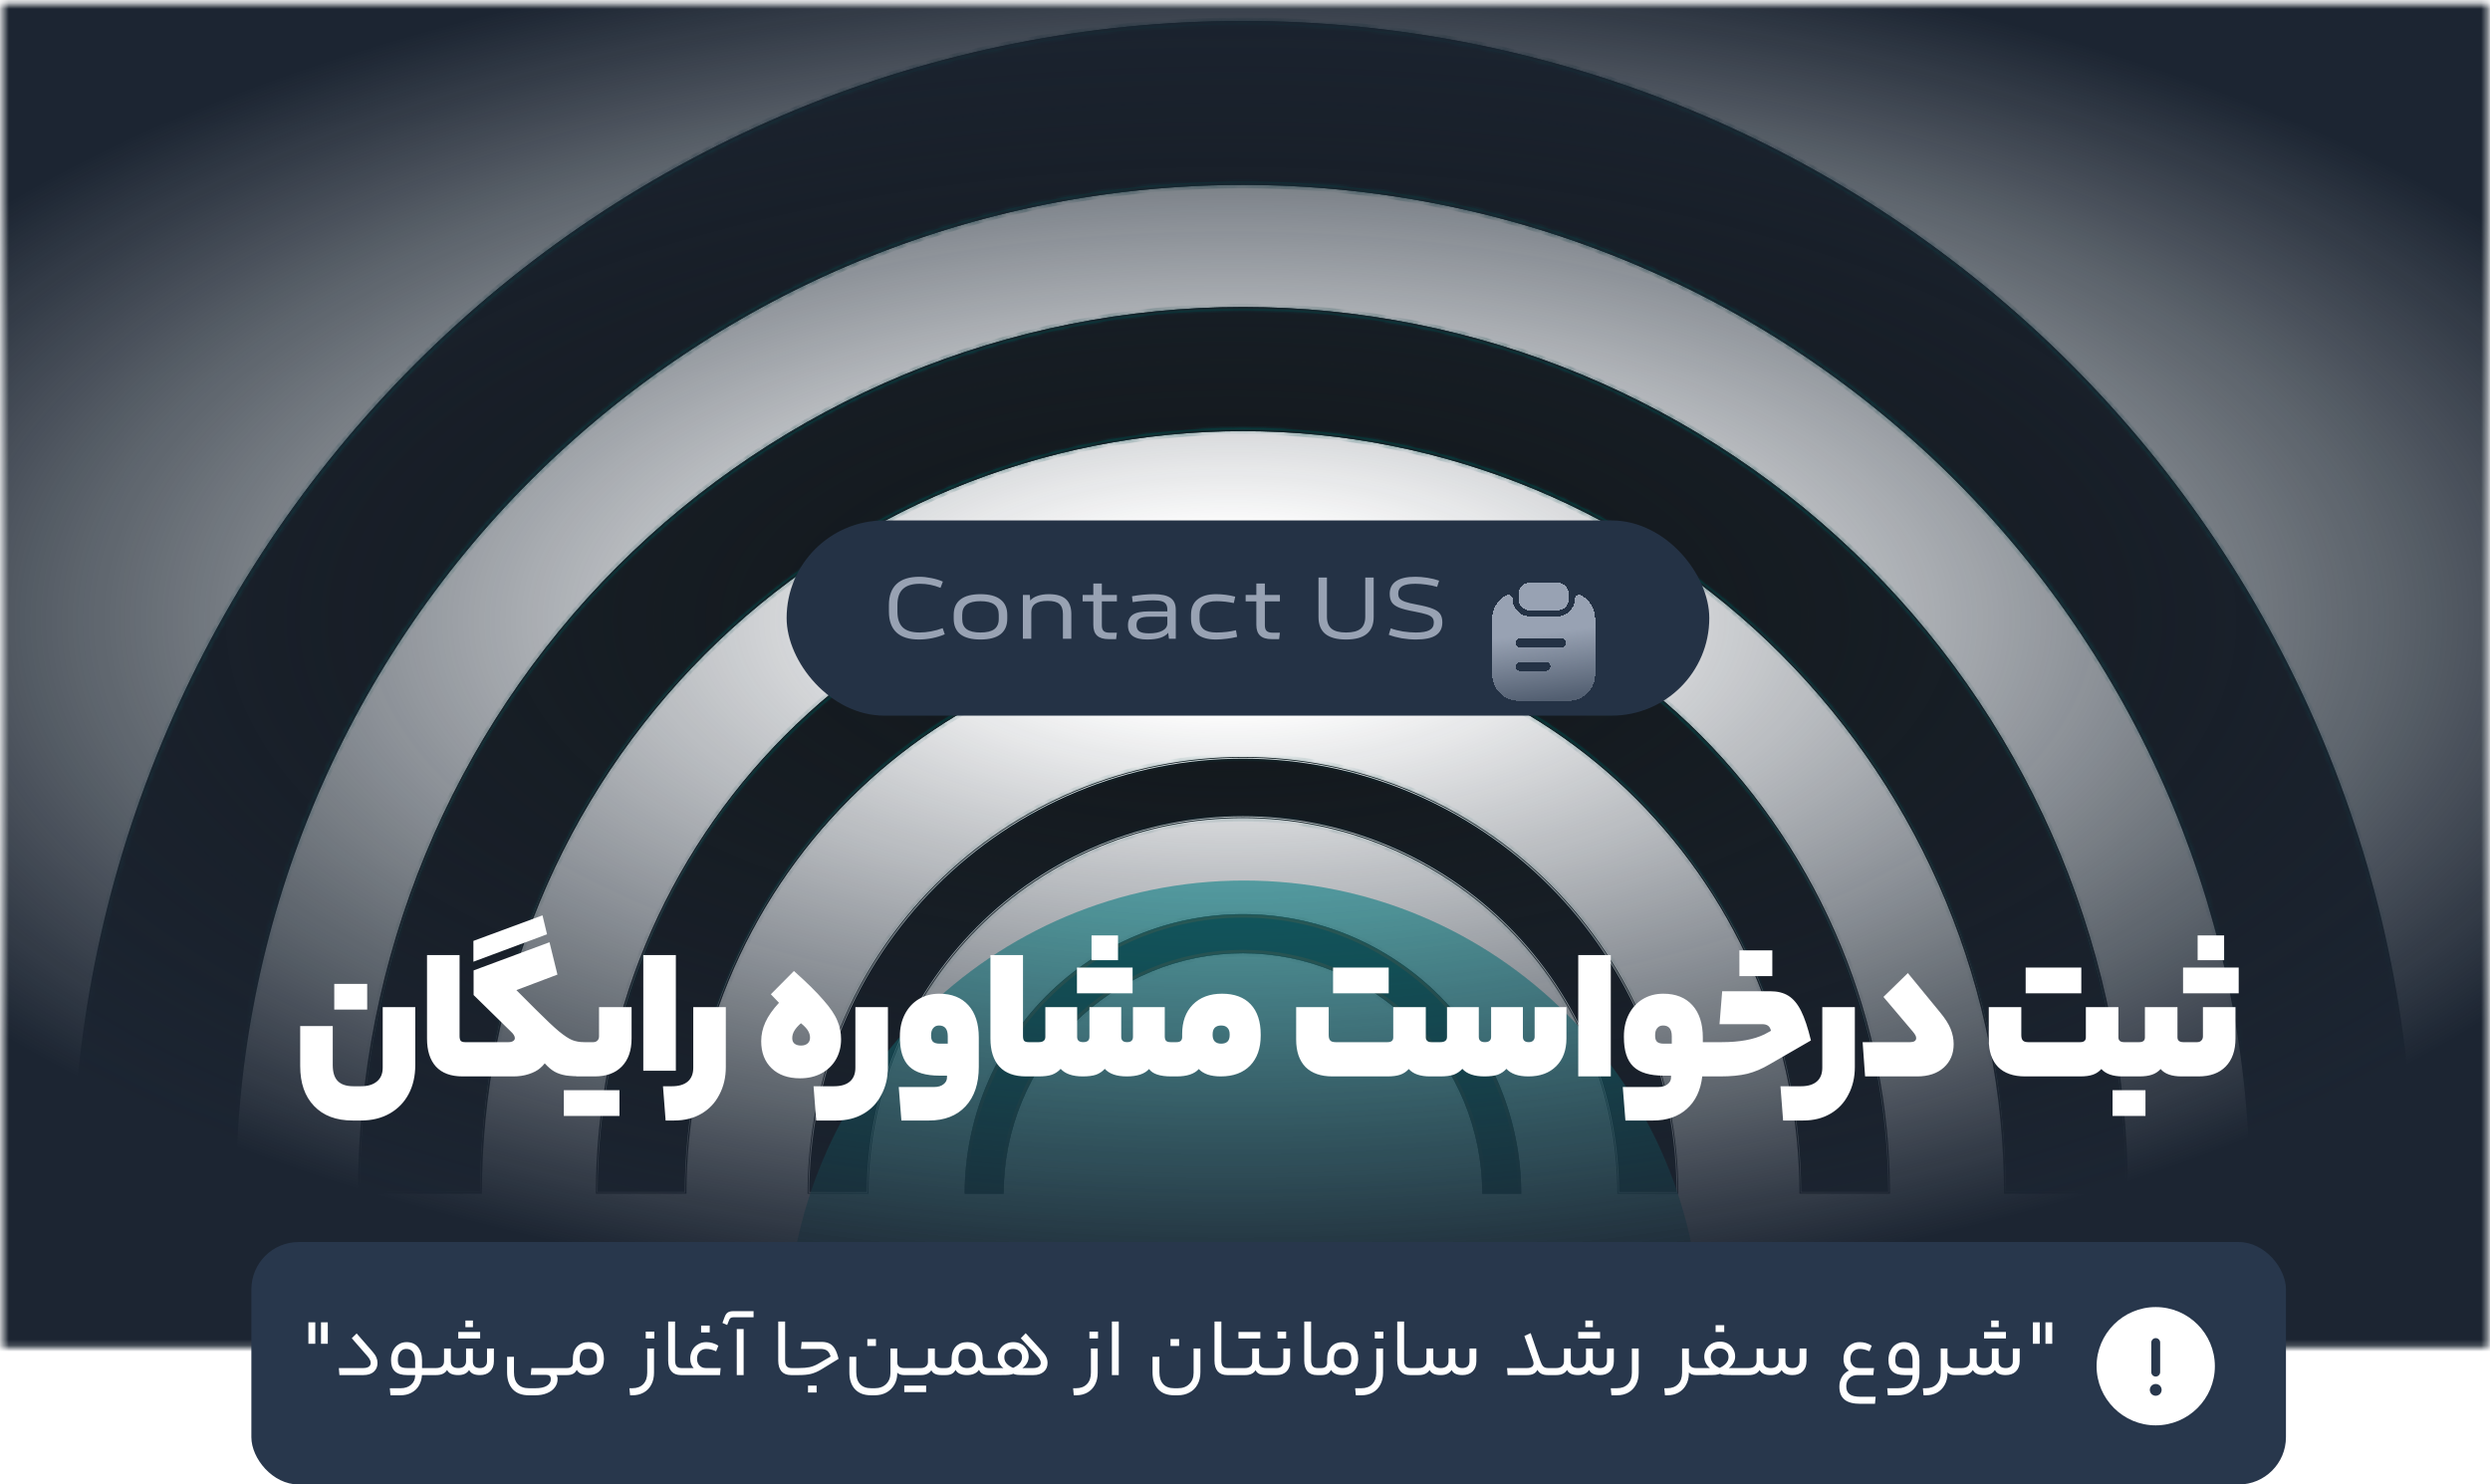 <svg width="421" height="251" viewBox="0 0 421 251" fill="none" xmlns="http://www.w3.org/2000/svg">
<g opacity="0.98">
<mask id="mask0_612_764" style="mask-type:luminance" maskUnits="userSpaceOnUse" x="0" y="0" width="421" height="228">
<path d="M0.5 0.696H420.61V227.818H0.5V0.696Z" fill="white"/>
</mask>
<g mask="url(#mask0_612_764)">
<path d="M12.485 201.355C12.524 175.476 17.636 149.855 27.532 125.945C37.465 101.945 52.025 80.138 70.381 61.768C88.735 43.399 110.526 28.827 134.509 18.885C158.49 8.944 184.195 3.827 210.153 3.827C236.112 3.827 261.816 8.944 285.797 18.885C309.78 28.827 331.571 43.399 349.925 61.768C368.281 80.138 382.841 101.945 392.774 125.945C402.67 149.855 407.782 175.476 407.821 201.355H380.692C380.615 156.194 362.654 112.904 330.743 80.965C314.907 65.118 296.107 52.546 275.415 43.968C244.253 31.05 209.962 27.67 176.88 34.256C143.797 40.841 113.41 57.097 89.564 80.965C73.727 96.814 61.165 115.629 52.595 136.335C44.062 156.951 39.652 179.041 39.614 201.355H12.485Z" fill="#0E1318" stroke="url(#paint0_linear_612_764)" stroke-width="0.586"/>
<path d="M60.823 201.539C60.861 181.99 64.723 162.636 72.19 144.571C79.692 126.421 90.691 109.926 104.561 96.027C118.423 82.135 134.886 71.114 153.008 63.591C171.123 56.072 190.542 52.202 210.154 52.201C229.764 52.201 249.182 56.072 267.3 63.592C285.422 71.114 301.884 82.135 315.747 96.027C329.616 109.926 340.616 126.421 348.117 144.571C355.585 162.637 359.447 181.99 359.484 201.539H339.123C339.085 184.669 335.75 167.969 329.306 152.379C322.827 136.704 313.328 122.459 301.349 110.455C289.377 98.457 275.159 88.938 259.508 82.441C243.863 75.948 227.092 72.605 210.154 72.605C193.216 72.605 176.444 75.948 160.799 82.441C145.148 88.938 130.931 98.457 118.958 110.455C106.98 122.459 97.48 136.704 91.001 152.379C84.557 167.969 81.222 184.669 81.185 201.539H60.823Z" fill="#0E1318" stroke="url(#paint1_linear_612_764)" stroke-width="0.586"/>
<path d="M101.042 201.539C101.08 187.275 103.901 173.156 109.348 159.974C114.829 146.707 122.866 134.649 133 124.488C143.128 114.334 155.157 106.277 168.399 100.777C181.634 95.281 195.823 92.452 210.154 92.452C224.482 92.452 238.671 95.281 251.908 100.777C265.15 106.277 277.179 114.334 287.307 124.488C297.441 134.649 305.478 146.707 310.959 159.974C316.405 173.156 319.226 187.275 319.264 201.539H304.533C304.496 189.214 302.056 177.016 297.35 165.626C292.609 154.15 285.657 143.72 276.891 134.931C268.13 126.148 257.726 119.179 246.271 114.422C234.823 109.667 222.549 107.22 210.153 107.22C197.758 107.22 185.484 109.667 174.035 114.422C162.581 119.179 152.176 126.148 143.416 134.931C134.649 143.721 127.698 154.15 122.957 165.626C118.251 177.016 115.811 189.214 115.773 201.539H101.042Z" fill="#0E1318" stroke="url(#paint2_linear_612_764)" stroke-width="0.586"/>
<path d="M136.834 201.539C136.872 191.978 138.768 182.516 142.415 173.682C146.097 164.76 151.497 156.651 158.309 149.816C165.113 142.988 173.196 137.57 182.095 133.871C190.988 130.175 200.523 128.272 210.153 128.272C219.783 128.272 229.318 130.175 238.211 133.871C247.11 137.57 255.194 142.988 261.998 149.816C268.809 156.651 274.21 164.761 277.892 173.682C281.539 182.518 283.435 191.979 283.472 201.539H273.752C273.715 193.26 272.071 185.067 268.912 177.414C265.718 169.676 261.033 162.642 255.126 156.713C249.223 150.791 242.212 146.091 234.492 142.882C226.778 139.676 218.507 138.025 210.153 138.025C201.8 138.025 193.529 139.676 185.815 142.882C178.095 146.09 171.083 150.791 165.181 156.713C159.273 162.642 154.588 169.676 151.394 177.414C148.236 185.067 146.592 193.26 146.554 201.539H136.834Z" fill="#0E1318" stroke="url(#paint3_linear_612_764)" stroke-width="0.586"/>
<path d="M163.402 201.539C163.439 195.47 164.647 189.466 166.959 183.856C169.307 178.16 172.75 172.982 177.094 168.616C181.432 164.257 186.586 160.797 192.262 158.434C197.932 156.074 204.012 154.859 210.153 154.858C216.294 154.859 222.374 156.074 228.044 158.434C233.72 160.797 238.874 164.257 243.212 168.616C247.556 172.982 251 178.16 253.347 183.856C255.659 189.466 256.868 195.47 256.905 201.539H250.905C250.867 196.262 249.814 191.042 247.803 186.164C245.757 181.2 242.756 176.687 238.97 172.882C235.189 169.082 230.696 166.066 225.749 164.006C220.806 161.949 215.506 160.89 210.153 160.89C204.8 160.89 199.5 161.949 194.558 164.006C189.61 166.066 185.117 169.082 181.336 172.882C177.55 176.687 174.549 181.2 172.503 186.164C170.492 191.042 169.439 196.262 169.402 201.539H163.402Z" fill="#0E1318" stroke="url(#paint4_linear_612_764)" stroke-width="0.586"/>
<path fill-rule="evenodd" clip-rule="evenodd" d="M27.602 125.974C17.719 149.851 12.609 175.435 12.561 201.279H39.538C39.586 178.98 43.998 156.908 52.525 136.306C61.099 115.591 73.666 96.768 89.51 80.911C105.352 65.056 124.161 52.479 144.861 43.898C165.561 35.317 187.747 30.9 210.153 30.9C232.559 30.9 254.745 35.317 275.445 43.898C296.145 52.479 314.954 65.056 330.796 80.911C362.703 112.846 380.671 156.124 380.768 201.279H407.745C407.696 175.435 402.587 149.851 392.704 125.974C382.775 101.984 368.22 80.185 349.871 61.822C331.524 43.46 309.742 28.894 285.768 18.956C261.796 9.018 236.102 3.903 210.153 3.903C184.205 3.903 158.51 9.018 134.538 18.956C110.564 28.894 88.782 43.46 70.435 61.822C52.086 80.185 37.531 101.984 27.602 125.974ZM408.114 201.279C408.065 175.386 402.946 149.755 393.045 125.833C383.097 101.797 368.516 79.958 350.133 61.56C331.751 43.164 309.928 28.571 285.909 18.614C261.892 8.658 236.15 3.534 210.153 3.534C184.156 3.534 158.414 8.658 134.397 18.614C110.378 28.571 88.555 43.164 70.173 61.56C51.791 79.958 37.209 101.797 27.261 125.833C17.313 149.87 12.192 175.631 12.192 201.648H39.907C39.907 179.273 44.31 157.118 52.866 136.447C61.421 115.776 73.962 96.994 89.772 81.172C105.579 65.352 124.347 52.802 145.003 44.239C165.658 35.677 187.796 31.27 210.154 31.27C232.511 31.27 254.649 35.677 275.304 44.239C295.96 52.802 314.728 65.352 330.536 81.172C362.464 113.128 380.4 156.463 380.4 201.648H408.114L408.114 201.279Z" fill="#0E1318"/>
<mask id="mask1_612_764" style="mask-type:luminance" maskUnits="userSpaceOnUse" x="12" y="3" width="397" height="199">
<path fill-rule="evenodd" clip-rule="evenodd" d="M27.602 125.974C17.719 149.851 12.609 175.435 12.561 201.279H39.538C39.586 178.98 43.998 156.908 52.525 136.306C61.099 115.591 73.666 96.768 89.51 80.911C105.352 65.056 124.161 52.479 144.861 43.898C165.561 35.317 187.747 30.9 210.153 30.9C232.559 30.9 254.745 35.317 275.445 43.898C296.145 52.479 314.954 65.056 330.796 80.911C362.703 112.846 380.671 156.124 380.768 201.279H407.745C407.696 175.435 402.587 149.851 392.704 125.974C382.775 101.984 368.22 80.185 349.871 61.822C331.524 43.46 309.742 28.894 285.768 18.956C261.796 9.018 236.102 3.903 210.153 3.903C184.205 3.903 158.51 9.018 134.538 18.956C110.564 28.894 88.782 43.46 70.435 61.822C52.086 80.185 37.531 101.984 27.602 125.974ZM408.114 201.279C408.065 175.386 402.946 149.755 393.045 125.833C383.097 101.797 368.516 79.958 350.133 61.56C331.751 43.164 309.928 28.571 285.909 18.614C261.892 8.658 236.15 3.534 210.153 3.534C184.156 3.534 158.414 8.658 134.397 18.614C110.378 28.571 88.555 43.164 70.173 61.56C51.791 79.958 37.209 101.797 27.261 125.833C17.313 149.87 12.192 175.631 12.192 201.648H39.907C39.907 179.273 44.31 157.118 52.866 136.447C61.421 115.776 73.962 96.994 89.772 81.172C105.579 65.352 124.347 52.802 145.003 44.239C165.658 35.677 187.796 31.27 210.154 31.27C232.511 31.27 254.649 35.677 275.304 44.239C295.96 52.802 314.728 65.352 330.536 81.172C362.464 113.128 380.4 156.463 380.4 201.648H408.114L408.114 201.279Z" fill="white"/>
</mask>
<g mask="url(#mask1_612_764)">
<path d="M12.561 201.279L11.975 201.277L11.974 201.865H12.561V201.279ZM39.537 201.279V201.865H40.123L40.124 201.28L39.537 201.279ZM380.768 201.279L380.182 201.28L380.183 201.865H380.768V201.279ZM407.744 201.279V201.865H408.331L408.33 201.277L407.744 201.279ZM12.192 201.648H11.606V202.234H12.192V201.648ZM39.907 201.648V202.234H40.492V201.648H39.907ZM380.399 201.648H379.813V202.234H380.399V201.648ZM408.114 201.648V202.234H408.699V201.648H408.114ZM13.147 201.28C13.195 175.513 18.29 150.005 28.143 126.199L27.06 125.75C17.148 149.698 12.024 175.357 11.975 201.277L13.147 201.28ZM39.537 200.692H12.561V201.865H39.537V200.692ZM51.984 136.081C43.428 156.754 39 178.903 38.952 201.277L40.124 201.28C40.172 179.058 44.569 157.061 53.066 136.53L51.984 136.081ZM89.095 80.497C73.197 96.408 60.587 115.295 51.984 136.081L53.066 136.53C61.611 115.886 74.135 97.128 89.924 81.326L89.095 80.497ZM144.637 43.356C123.865 51.967 104.992 64.588 89.095 80.497L89.924 81.326C105.712 65.525 124.456 52.991 145.086 44.44L144.637 43.356ZM210.153 30.315C187.67 30.315 165.408 34.746 144.637 43.356L145.086 44.44C165.714 35.888 187.824 31.487 210.153 31.487V30.315ZM275.669 43.356C254.898 34.746 232.636 30.315 210.153 30.315V31.487C232.481 31.487 254.591 35.888 275.22 44.44L275.669 43.356ZM331.211 80.497C315.314 64.588 296.441 51.967 275.669 43.356L275.22 44.44C295.85 52.991 314.594 65.525 330.382 81.326L331.211 80.497ZM368.322 136.081C359.719 115.295 347.108 96.408 331.211 80.497L330.382 81.326C346.171 97.127 358.695 115.886 367.239 136.53L368.322 136.081ZM381.354 201.277C381.305 178.903 376.878 156.754 368.322 136.081L367.239 136.53C375.737 157.061 380.134 179.058 380.182 201.28L381.354 201.277ZM407.744 200.692H380.768V201.865H407.744V200.692ZM392.163 126.199C402.016 150.005 407.111 175.513 407.158 201.28L408.33 201.277C408.282 175.357 403.157 149.698 393.245 125.75L392.163 126.199ZM349.457 62.236C367.751 80.544 382.263 102.279 392.163 126.199L393.245 125.75C383.286 101.688 368.689 79.825 350.285 61.407L349.457 62.236ZM285.543 19.498C309.446 29.407 331.164 43.929 349.457 62.237L350.285 61.407C331.884 42.991 310.037 28.382 285.992 18.415L285.543 19.498ZM210.153 4.49C236.024 4.49 261.642 9.59 285.543 19.498L285.992 18.415C261.949 8.448 236.178 3.318 210.153 3.318V4.49ZM134.762 19.497C158.663 9.589 184.281 4.49 210.153 4.49V3.318C184.128 3.318 158.357 8.447 134.313 18.415L134.762 19.497ZM70.849 62.236C89.141 43.928 110.859 29.406 134.762 19.497L134.313 18.414C110.268 28.382 88.421 42.991 70.02 61.407L70.849 62.236ZM28.143 126.198C38.043 102.278 52.554 80.544 70.849 62.236L70.02 61.406C51.616 79.824 37.019 101.688 27.06 125.75L28.143 126.199V126.198ZM392.503 126.057C402.375 149.908 407.479 175.464 407.528 201.279L408.699 201.277C408.651 175.308 403.516 149.601 393.586 125.608L392.503 126.057ZM349.718 61.975C368.047 80.318 382.585 102.093 392.503 126.057L393.586 125.609C383.609 101.502 368.984 79.598 350.547 61.146L349.718 61.975ZM285.685 19.156C309.632 29.084 331.391 43.633 349.718 61.975L350.547 61.146C332.111 42.695 310.223 28.059 286.133 18.073L285.685 19.156ZM210.153 4.12C236.072 4.12 261.738 9.229 285.685 19.156L286.133 18.073C262.045 8.087 236.227 2.948 210.153 2.948V4.12ZM134.621 19.156C158.567 9.23 184.233 4.12 210.153 4.12V2.948C184.079 2.948 158.261 8.087 134.172 18.073L134.621 19.156ZM70.587 61.975C88.915 43.633 110.673 29.084 134.621 19.156L134.172 18.073C110.082 28.059 88.195 42.696 69.759 61.146L70.587 61.975ZM27.802 126.057C37.72 102.093 52.259 80.318 70.587 61.975L69.759 61.146C51.322 79.598 36.697 101.502 26.72 125.609L27.802 126.057ZM12.779 201.28C12.826 175.464 17.93 149.909 27.802 126.057L26.72 125.609C16.789 149.602 11.655 175.309 11.606 201.277L12.778 201.28H12.779ZM12.778 201.648V201.28L11.606 201.277V201.648H12.778ZM52.324 136.223C43.739 156.966 39.32 179.197 39.321 201.648H40.492C40.492 179.35 44.881 157.271 53.407 136.671L52.324 136.223ZM89.356 80.758C73.492 96.635 60.909 115.481 52.324 136.223L53.407 136.671C61.933 116.072 74.43 97.354 90.185 81.587L89.356 80.758ZM144.778 43.697C124.051 52.289 105.218 64.882 89.356 80.757L90.185 81.586C105.939 65.82 124.642 53.314 145.227 44.781L144.778 43.697ZM210.153 30.683C187.718 30.684 165.504 35.105 144.778 43.697L145.227 44.781C165.81 36.248 187.873 31.856 210.153 31.857V30.684V30.683ZM275.528 43.697C254.802 35.106 232.587 30.684 210.153 30.684V31.857C232.433 31.857 254.495 36.247 275.079 44.781L275.528 43.697ZM330.949 80.758C315.087 64.883 296.255 52.29 275.528 43.697L275.079 44.781C295.664 53.314 314.367 65.821 330.121 81.587L330.949 80.758ZM367.981 136.223C359.396 115.481 346.813 96.634 330.949 80.758L330.121 81.587C345.876 97.354 358.373 116.072 366.899 136.671L367.981 136.223ZM380.985 201.648C380.985 179.197 376.567 156.965 367.981 136.223L366.899 136.671C375.425 157.272 379.813 179.351 379.813 201.648H380.985ZM407.528 201.28V201.648H408.699V201.277L407.528 201.28ZM39.907 201.062H12.192V202.234H39.907V201.062ZM408.114 201.062H380.399V202.234H408.114V201.062Z" fill="url(#paint5_linear_612_764)"/>
</g>
<path fill-rule="evenodd" clip-rule="evenodd" d="M72.177 144.565C64.707 162.637 60.845 181.996 60.809 201.552H81.199C81.235 184.679 84.57 167.976 91.015 152.384C97.493 136.71 106.992 122.466 118.969 110.464C130.939 98.468 145.156 88.949 160.805 82.453C176.448 75.96 193.218 72.618 210.154 72.618C227.088 72.618 243.857 75.96 259.503 82.454C275.152 88.95 289.368 98.468 301.339 110.464C313.316 122.466 322.815 136.71 329.293 152.384C335.738 167.976 339.072 184.679 339.109 201.552H359.498C359.462 181.996 355.6 162.637 348.13 144.565C340.628 126.414 329.628 109.917 315.757 96.017C301.893 82.124 285.429 71.102 267.306 63.578C249.189 56.059 229.768 52.188 210.154 52.188C190.54 52.188 171.119 56.059 153.002 63.578C134.878 71.102 118.414 82.124 104.551 96.017C90.68 109.917 79.68 126.414 72.177 144.565ZM359.777 201.552C359.741 181.96 355.872 162.563 348.388 144.458C340.871 126.273 329.851 109.746 315.954 95.82C302.064 81.901 285.57 70.857 267.412 63.32C249.262 55.786 229.804 51.908 210.154 51.908C190.503 51.908 171.046 55.786 152.895 63.32C134.738 70.857 118.243 81.901 104.354 95.82C90.457 109.746 79.436 126.273 71.919 144.458C64.436 162.564 60.566 181.96 60.53 201.552V201.832H81.477C81.477 184.9 84.806 168.134 91.272 152.491C97.736 136.851 107.214 122.638 119.166 110.661C131.111 98.691 145.296 89.194 160.911 82.712C176.521 76.233 193.254 72.898 210.154 72.897C227.052 72.897 243.784 76.232 259.396 82.712C275.011 89.194 289.197 98.691 301.142 110.661C313.093 122.638 322.571 136.851 329.035 152.491C335.502 168.136 338.83 184.901 338.83 201.832H359.777V201.552Z" fill="#0E1318"/>
<mask id="mask2_612_764" style="mask-type:luminance" maskUnits="userSpaceOnUse" x="60" y="51" width="300" height="151">
<path fill-rule="evenodd" clip-rule="evenodd" d="M72.177 144.565C64.707 162.637 60.845 181.996 60.809 201.552H81.199C81.235 184.679 84.57 167.976 91.015 152.384C97.493 136.71 106.992 122.466 118.969 110.464C130.939 98.468 145.156 88.949 160.805 82.453C176.448 75.96 193.218 72.618 210.154 72.618C227.088 72.618 243.857 75.96 259.503 82.454C275.152 88.95 289.368 98.468 301.339 110.464C313.316 122.466 322.815 136.71 329.293 152.384C335.738 167.976 339.072 184.679 339.109 201.552H359.498C359.462 181.996 355.6 162.637 348.13 144.565C340.628 126.414 329.628 109.917 315.757 96.017C301.893 82.124 285.429 71.102 267.306 63.578C249.189 56.059 229.768 52.188 210.154 52.188C190.54 52.188 171.119 56.059 153.002 63.578C134.878 71.102 118.414 82.124 104.551 96.017C90.68 109.917 79.68 126.414 72.177 144.565ZM359.777 201.552C359.741 181.96 355.872 162.563 348.388 144.458C340.871 126.273 329.851 109.746 315.954 95.82C302.064 81.901 285.57 70.857 267.412 63.32C249.262 55.786 229.804 51.908 210.154 51.908C190.503 51.908 171.046 55.786 152.895 63.32C134.738 70.857 118.243 81.901 104.354 95.82C90.457 109.746 79.436 126.273 71.919 144.458C64.436 162.564 60.566 181.96 60.53 201.552V201.832H81.477C81.477 184.9 84.806 168.134 91.272 152.491C97.736 136.851 107.214 122.638 119.166 110.661C131.111 98.691 145.296 89.194 160.911 82.712C176.521 76.233 193.254 72.898 210.154 72.897C227.052 72.897 243.784 76.232 259.396 82.712C275.011 89.194 289.197 98.691 301.142 110.661C313.093 122.638 322.571 136.851 329.035 152.491C335.502 168.136 338.83 184.901 338.83 201.832H359.777V201.552Z" fill="white"/>
</mask>
<g mask="url(#mask2_612_764)">
<path d="M60.809 201.553L60.224 201.551L60.222 202.139H60.809V201.553ZM81.199 201.553V202.139H81.784L81.785 201.554L81.199 201.553ZM339.109 201.553L338.523 201.554L338.524 202.139H339.109V201.553ZM359.499 201.553V202.139H360.086L360.084 201.551L359.499 201.553ZM60.531 201.833H59.945V202.419H60.531V201.833ZM81.477 201.833V202.419H82.063V201.833H81.477ZM338.831 201.832H338.245V202.419H338.831V201.832ZM359.777 201.832V202.419H360.363V201.832H359.777ZM61.395 201.554C61.431 182.074 65.278 162.79 72.719 144.79L71.636 144.342C64.137 162.484 60.26 181.919 60.224 201.551L61.395 201.554ZM81.199 200.966H60.809V202.139H81.199V200.966ZM90.474 152.16C83.999 167.823 80.649 184.602 80.613 201.551L81.785 201.554C81.821 184.757 85.141 168.13 91.556 152.608L90.474 152.16ZM118.554 110.05C106.523 122.107 96.981 136.415 90.474 152.16L91.556 152.608C98.005 137.006 107.461 122.826 119.383 110.878L118.554 110.05ZM160.58 81.912C144.86 88.438 130.579 97.999 118.554 110.05L119.383 110.878C131.3 98.937 145.451 89.462 161.029 82.995L160.58 81.912ZM210.154 72.032C193.141 72.032 176.295 75.39 160.58 81.912L161.029 82.995C176.601 76.532 193.295 73.205 210.154 73.204V72.032ZM259.727 81.912C244.013 75.39 227.167 72.032 210.154 72.032V73.204C227.012 73.204 243.704 76.531 259.279 82.995L259.727 81.912ZM301.754 110.05C289.729 97.999 275.448 88.438 259.727 81.912L259.279 82.995C274.857 89.462 289.008 98.937 300.925 110.878L301.754 110.05ZM329.835 152.16C323.327 136.416 313.785 122.107 301.754 110.05L300.925 110.878C312.847 122.826 322.303 137.006 328.751 152.609L329.835 152.16ZM339.695 201.551C339.659 184.602 336.309 167.823 329.835 152.16L328.751 152.609C335.167 168.13 338.487 184.757 338.523 201.554L339.695 201.551ZM359.499 200.966H339.109V202.139H359.499V200.966ZM347.589 144.79C355.03 162.79 358.877 182.074 358.913 201.554L360.084 201.551C360.048 181.919 356.171 162.484 348.672 144.342L347.589 144.79ZM315.342 96.432C329.159 110.278 340.116 126.709 347.589 144.79L348.672 144.342C341.14 126.119 330.097 109.558 316.172 95.603L315.342 96.432ZM267.081 64.12C285.134 71.614 301.533 82.593 315.342 96.432L316.172 95.603C302.254 81.656 285.725 70.59 267.53 63.037L267.081 64.12ZM210.154 52.774C229.689 52.774 249.033 56.63 267.081 64.121L267.53 63.037C249.342 55.488 229.845 51.602 210.154 51.602V52.774ZM153.226 64.121C171.272 56.63 190.617 52.774 210.154 52.774V51.602C190.463 51.602 170.966 55.489 152.778 63.038L153.226 64.121ZM104.966 96.432C118.775 82.594 135.174 71.614 153.226 64.12L152.778 63.038C134.583 70.59 118.055 81.656 104.137 95.603L104.966 96.432ZM72.719 144.79C80.192 126.709 91.149 110.278 104.966 96.432L104.137 95.603C90.211 109.558 79.168 126.119 71.636 144.342L72.719 144.79ZM347.847 144.683C355.302 162.718 359.156 182.038 359.191 201.554L360.363 201.551C360.327 181.882 356.443 162.411 348.93 144.235L347.847 144.683ZM315.539 96.234C329.382 110.106 340.36 126.569 347.847 144.683L348.93 144.235C341.384 125.978 330.32 109.386 316.368 95.406L315.539 96.234ZM267.188 63.862C285.274 71.37 301.704 82.37 315.539 96.234L316.368 95.406C302.425 81.433 285.865 70.346 267.637 62.78L267.188 63.862ZM210.154 52.495C229.726 52.495 249.106 56.357 267.188 63.862L267.637 62.78C249.415 55.216 229.882 51.322 210.154 51.322V52.495ZM153.12 63.863C171.199 56.358 190.581 52.495 210.154 52.495V51.322C190.428 51.322 170.895 55.215 152.671 62.779L153.12 63.863ZM104.769 96.235C118.604 82.371 135.034 71.37 153.12 63.863L152.671 62.779C134.443 70.346 117.883 81.433 103.939 95.406L104.769 96.235ZM72.461 144.683C79.948 126.569 90.926 110.107 104.769 96.235L103.939 95.406C89.988 109.387 78.924 125.979 71.378 144.235L72.461 144.683ZM61.116 201.554C61.152 182.038 65.006 162.718 72.461 144.683L71.378 144.235C63.865 162.411 59.981 181.882 59.945 201.551L61.116 201.554ZM61.116 201.832V201.554L59.945 201.551V201.832H61.116ZM90.731 152.267C84.235 167.983 80.891 184.825 80.891 201.832H82.063C82.063 184.979 85.376 168.29 91.814 152.715L90.731 152.267ZM118.752 110.247C106.746 122.278 97.225 136.556 90.731 152.267L91.814 152.715C98.249 137.147 107.684 122.998 119.581 111.076L118.752 110.247ZM160.687 82.171C145.001 88.682 130.751 98.223 118.752 110.247L119.581 111.076C131.471 99.161 145.592 89.706 161.137 83.254L160.687 82.171ZM210.154 72.312C193.178 72.312 176.368 75.662 160.687 82.171L161.137 83.254C176.675 76.804 193.332 73.484 210.154 73.484V72.312ZM259.621 82.17C243.94 75.662 227.13 72.312 210.154 72.312V73.484C226.975 73.484 243.631 76.804 259.172 83.254L259.621 82.17ZM301.557 110.248C289.557 98.224 275.307 88.682 259.621 82.17L259.172 83.254C274.716 89.707 288.837 99.16 300.727 111.076L301.557 110.248ZM329.577 152.267C323.083 136.557 313.562 122.279 301.557 110.248L300.727 111.076C312.624 122.998 322.059 137.147 328.494 152.715L329.577 152.267ZM339.416 201.832C339.416 184.824 336.073 167.981 329.577 152.267L328.494 152.715C334.932 168.29 338.245 184.979 338.245 201.832H339.416ZM359.191 201.554V201.832H360.363V201.551L359.191 201.554ZM81.477 201.246H60.531V202.419H81.477V201.246ZM359.777 201.246H338.831V202.419H359.777V201.246Z" fill="url(#paint6_linear_612_764)"/>
</g>
<path fill-rule="evenodd" clip-rule="evenodd" d="M109.265 159.94C103.803 173.16 100.98 187.322 100.953 201.628H115.862C115.888 189.285 118.326 177.066 123.039 165.659C127.776 154.195 134.721 143.775 143.479 134.994C152.231 126.219 162.626 119.256 174.07 114.504C185.508 109.754 197.77 107.309 210.154 107.308C222.537 107.309 234.799 109.754 246.237 114.504C257.681 119.256 268.075 126.219 276.827 134.994C285.586 143.775 292.531 154.195 297.267 165.659C301.98 177.066 304.418 189.285 304.445 201.628H319.353C319.327 187.322 316.504 173.16 311.041 159.94C305.556 146.663 297.513 134.595 287.37 124.426C277.234 114.264 265.195 106.2 251.942 100.696C238.696 95.195 224.495 92.364 210.154 92.363C195.813 92.363 181.613 95.195 168.364 100.696C155.111 106.2 143.073 114.264 132.937 124.426C122.794 134.595 114.751 146.663 109.265 159.94ZM319.557 201.628C319.531 187.296 316.702 173.107 311.23 159.862C305.734 146.56 297.676 134.47 287.514 124.281C277.359 114.1 265.298 106.021 252.02 100.507C238.749 94.996 224.522 92.159 210.154 92.159C195.785 92.159 181.557 94.996 168.286 100.507C155.009 106.021 142.948 114.1 132.793 124.281C122.631 134.47 114.572 146.56 109.077 159.862C103.605 173.107 100.776 187.296 100.749 201.628V201.832H116.066C116.066 189.447 118.499 177.183 123.228 165.738C127.954 154.298 134.884 143.901 143.623 135.138C152.356 126.382 162.729 119.435 174.148 114.693C185.561 109.953 197.796 107.513 210.154 107.513C222.511 107.513 234.746 109.953 246.159 114.693C257.578 119.435 267.95 126.383 276.683 135.138C285.423 143.9 292.353 154.298 297.079 165.738C301.808 177.183 304.241 189.447 304.241 201.832H319.558L319.557 201.628Z" fill="#0E1318"/>
<mask id="mask3_612_764" style="mask-type:luminance" maskUnits="userSpaceOnUse" x="100" y="92" width="220" height="110">
<path fill-rule="evenodd" clip-rule="evenodd" d="M109.265 159.94C103.803 173.16 100.98 187.322 100.953 201.628H115.862C115.888 189.285 118.326 177.066 123.039 165.659C127.776 154.195 134.721 143.775 143.479 134.994C152.231 126.219 162.626 119.256 174.07 114.504C185.508 109.754 197.77 107.309 210.154 107.308C222.537 107.309 234.799 109.754 246.237 114.504C257.681 119.256 268.075 126.219 276.827 134.994C285.586 143.775 292.531 154.195 297.267 165.659C301.98 177.066 304.418 189.285 304.445 201.628H319.353C319.327 187.322 316.504 173.16 311.041 159.94C305.556 146.663 297.513 134.595 287.37 124.426C277.234 114.264 265.195 106.2 251.942 100.696C238.696 95.195 224.495 92.364 210.154 92.363C195.813 92.363 181.613 95.195 168.364 100.696C155.111 106.2 143.073 114.264 132.937 124.426C122.794 134.595 114.751 146.663 109.265 159.94ZM319.557 201.628C319.531 187.296 316.702 173.107 311.23 159.862C305.734 146.56 297.676 134.47 287.514 124.281C277.359 114.1 265.298 106.021 252.02 100.507C238.749 94.996 224.522 92.159 210.154 92.159C195.785 92.159 181.557 94.996 168.286 100.507C155.009 106.021 142.948 114.1 132.793 124.281C122.631 134.47 114.572 146.56 109.077 159.862C103.605 173.107 100.776 187.296 100.749 201.628V201.832H116.066C116.066 189.447 118.499 177.183 123.228 165.738C127.954 154.298 134.884 143.901 143.623 135.138C152.356 126.382 162.729 119.435 174.148 114.693C185.561 109.953 197.796 107.513 210.154 107.513C222.511 107.513 234.746 109.953 246.159 114.693C257.578 119.435 267.95 126.383 276.683 135.138C285.423 143.9 292.353 154.298 297.079 165.738C301.808 177.183 304.241 189.447 304.241 201.832H319.558L319.557 201.628Z" fill="white"/>
</mask>
<g mask="url(#mask3_612_764)">
<path d="M100.953 201.628L100.367 201.627L100.366 202.214H100.953V201.628ZM115.862 201.628V202.214H116.447L116.448 201.629L115.862 201.628ZM304.445 201.628L303.859 201.629L303.861 202.214H304.445V201.628ZM319.354 201.628V202.214H319.941L319.939 201.627L319.354 201.628ZM100.75 201.832H100.164V202.418H100.75V201.832ZM116.066 201.832V202.418H116.652V201.832H116.066ZM304.241 201.833H303.655V202.419H304.241V201.833ZM319.558 201.833V202.419H320.144V201.833H319.558ZM101.539 201.629C101.565 187.4 104.374 173.314 109.807 160.164L108.724 159.716C103.233 173.007 100.394 187.245 100.367 201.627L101.539 201.629ZM115.862 201.042H100.953V202.214H115.862V201.042ZM122.498 165.436C117.756 176.913 115.303 189.207 115.276 201.627L116.448 201.629C116.474 189.363 118.897 177.22 123.581 165.884L122.498 165.436ZM143.065 134.58C134.252 143.416 127.264 153.9 122.498 165.436L123.581 165.884C128.288 154.49 135.19 144.135 143.894 135.408L143.065 134.58ZM173.845 113.962C162.33 118.745 151.871 125.751 143.065 134.58L143.894 135.408C152.592 126.688 162.922 119.768 174.294 115.045L173.845 113.962ZM210.154 106.722C197.693 106.723 185.354 109.183 173.845 113.962L174.294 115.045C185.661 110.325 197.847 107.895 210.154 107.895V106.722ZM246.462 113.962C234.953 109.183 222.615 106.723 210.154 106.722V107.895C222.459 107.895 234.644 110.325 246.013 115.045L246.462 113.962ZM277.242 134.58C268.436 125.751 257.976 118.745 246.462 113.962L246.013 115.045C257.385 119.769 267.716 126.688 276.413 135.408L277.242 134.58ZM297.809 165.436C293.044 153.9 286.055 143.415 277.242 134.58L276.413 135.408C285.117 144.135 292.019 154.49 296.726 165.884L297.809 165.436ZM305.031 201.627C305.005 189.207 302.551 176.913 297.809 165.436L296.726 165.884C301.41 177.22 303.833 189.363 303.859 201.629L305.031 201.627ZM319.354 201.042H304.445V202.214H319.354V201.042ZM310.5 160.164C315.933 173.314 318.742 187.4 318.768 201.629L319.939 201.627C319.913 187.245 317.074 173.007 311.583 159.716L310.5 160.164ZM286.955 124.84C297.044 134.955 305.044 146.958 310.5 160.164L311.583 159.716C306.068 146.368 297.982 134.236 287.784 124.012L286.955 124.84ZM251.718 101.238C264.9 106.712 276.874 114.733 286.955 124.84L287.784 124.012C277.594 113.795 265.491 105.688 252.168 100.155L251.718 101.238ZM210.154 92.95C224.417 92.95 238.541 95.767 251.718 101.238L252.168 100.155C238.85 94.624 224.573 91.778 210.154 91.777V92.95ZM168.589 101.238C181.764 95.766 195.889 92.95 210.154 92.95V91.777C195.735 91.778 181.457 94.624 168.14 100.155L168.589 101.238ZM133.352 124.84C143.434 114.732 155.408 106.712 168.589 101.238L168.14 100.155C154.816 105.688 142.713 113.795 132.523 124.012L133.352 124.84ZM109.807 160.164C115.263 146.958 123.263 134.955 133.352 124.84L132.523 124.012C122.325 134.236 114.239 146.368 108.724 159.716L109.807 160.164ZM310.688 160.086C316.132 173.261 318.946 187.373 318.972 201.629L320.143 201.627C320.117 187.218 317.273 172.954 311.772 159.638L310.688 160.086ZM287.099 124.695C297.207 134.829 305.222 146.855 310.688 160.086L311.772 159.638C306.247 146.265 298.145 134.11 287.929 123.868L287.099 124.695ZM251.796 101.049C265.003 106.533 276.999 114.569 287.099 124.695L287.929 123.868C277.72 113.632 265.594 105.51 252.246 99.966L251.796 101.049ZM210.154 92.745C224.444 92.745 238.594 95.567 251.796 101.049L252.246 99.966C238.903 94.425 224.6 91.573 210.154 91.573V92.745ZM168.511 101.048C181.711 95.567 195.862 92.746 210.154 92.745V91.573C195.708 91.573 181.404 94.425 168.062 99.966L168.511 101.048ZM133.208 124.695C143.308 114.569 155.305 106.533 168.511 101.048L168.062 99.966C154.713 105.51 142.588 113.632 132.378 123.868L133.208 124.695ZM109.619 160.086C115.085 146.855 123.1 134.83 133.208 124.695L132.378 123.868C122.162 134.11 114.06 146.265 108.536 159.638L109.619 160.086ZM101.335 201.629C101.362 187.373 104.176 173.261 109.619 160.086L108.536 159.638C103.034 172.954 100.19 187.218 100.164 201.627L101.335 201.629ZM101.335 201.833V201.629L100.164 201.627V201.833H101.335ZM122.687 165.514C117.929 177.03 115.48 189.371 115.48 201.833H116.652C116.652 189.523 119.07 177.334 123.769 165.962L122.687 165.514ZM143.209 134.724C134.415 143.541 127.442 154.003 122.687 165.514L123.769 165.962C128.466 154.593 135.353 144.26 144.038 135.552L143.209 134.724ZM173.923 114.151C162.433 118.923 151.996 125.914 143.209 134.724L144.038 135.552C152.717 126.851 163.025 119.947 174.372 115.234L173.923 114.151ZM210.154 106.926C197.719 106.927 185.407 109.382 173.923 114.151L174.372 115.234C185.714 110.524 197.874 108.1 210.154 108.099V106.926ZM246.384 114.151C234.9 109.382 222.588 106.927 210.154 106.926V108.099C222.432 108.099 234.591 110.523 245.935 115.233L246.384 114.151ZM277.098 134.724C268.311 125.914 257.874 118.923 246.384 114.151L245.935 115.233C257.282 119.946 267.59 126.851 276.269 135.553L277.098 134.724ZM297.621 165.514C292.865 154.003 285.892 143.541 277.098 134.724L276.269 135.553C284.954 144.26 291.841 154.593 296.538 165.962L297.621 165.514ZM304.827 201.833C304.827 189.37 302.379 177.029 297.621 165.514L296.538 165.962C301.237 177.337 303.656 189.524 303.655 201.833H304.827ZM318.972 201.629L318.972 201.833H320.144L320.143 201.627L318.972 201.629ZM116.066 201.246H100.75V202.419H116.066V201.246ZM319.558 201.246H304.241V202.419H319.558V201.246Z" fill="url(#paint7_linear_612_764)"/>
</g>
<path fill-rule="evenodd" clip-rule="evenodd" d="M142.27 173.622C138.595 182.525 136.695 192.062 136.678 201.694H146.709C146.726 193.383 148.367 185.155 151.538 177.473C154.725 169.754 159.398 162.737 165.291 156.823C171.179 150.915 178.173 146.226 185.874 143.025C193.569 139.826 201.82 138.18 210.153 138.18C218.486 138.18 226.737 139.826 234.432 143.025C242.133 146.226 249.127 150.915 255.014 156.823C260.908 162.737 265.581 169.754 268.767 177.473C271.939 185.155 273.579 193.383 273.597 201.694H283.628C283.611 192.062 281.711 182.525 278.036 173.622C274.346 164.682 268.933 156.556 262.108 149.706C255.289 142.864 247.189 137.434 238.27 133.727C229.358 130.023 219.803 128.116 210.153 128.116C200.502 128.116 190.947 130.023 182.035 133.727C173.117 137.434 165.017 142.864 158.198 149.706C151.372 156.556 145.96 164.682 142.27 173.622ZM283.765 201.694C283.748 192.043 281.844 182.489 278.162 173.569C274.465 164.613 269.043 156.471 262.205 149.609C255.374 142.754 247.258 137.313 238.323 133.599C229.394 129.889 219.821 127.979 210.153 127.979C200.484 127.979 190.911 129.889 181.982 133.599C173.047 137.314 164.932 142.754 158.101 149.609C151.262 156.471 145.84 164.612 142.144 173.569C138.462 182.489 136.558 192.043 136.54 201.694V201.832H146.846C146.846 193.491 148.484 185.232 151.665 177.526C154.844 169.823 159.507 162.821 165.388 156.92C171.263 151.025 178.242 146.346 185.926 143.152C193.605 139.961 201.838 138.318 210.153 138.318C218.468 138.318 226.701 139.961 234.379 143.152C242.063 146.346 249.043 151.025 254.918 156.92C260.799 162.822 265.462 169.823 268.641 177.526C271.823 185.234 273.46 193.492 273.459 201.832H283.765V201.694Z" fill="#0E1318"/>
<mask id="mask4_612_764" style="mask-type:luminance" maskUnits="userSpaceOnUse" x="136" y="127" width="148" height="75">
<path fill-rule="evenodd" clip-rule="evenodd" d="M142.27 173.622C138.595 182.525 136.695 192.062 136.678 201.694H146.709C146.726 193.383 148.367 185.155 151.538 177.473C154.725 169.754 159.398 162.737 165.291 156.823C171.179 150.915 178.173 146.226 185.874 143.025C193.569 139.826 201.82 138.18 210.153 138.18C218.486 138.18 226.737 139.826 234.432 143.025C242.133 146.226 249.127 150.915 255.014 156.823C260.908 162.737 265.581 169.754 268.767 177.473C271.939 185.155 273.579 193.383 273.597 201.694H283.628C283.611 192.062 281.711 182.525 278.036 173.622C274.346 164.682 268.933 156.556 262.108 149.706C255.289 142.864 247.189 137.434 238.27 133.727C229.358 130.023 219.803 128.116 210.153 128.116C200.502 128.116 190.947 130.023 182.035 133.727C173.117 137.434 165.017 142.864 158.198 149.706C151.372 156.556 145.96 164.682 142.27 173.622ZM283.765 201.694C283.748 192.043 281.844 182.489 278.162 173.569C274.465 164.613 269.043 156.471 262.205 149.609C255.374 142.754 247.258 137.313 238.323 133.599C229.394 129.889 219.821 127.979 210.153 127.979C200.484 127.979 190.911 129.889 181.982 133.599C173.047 137.314 164.932 142.754 158.101 149.609C151.262 156.471 145.84 164.612 142.144 173.569C138.462 182.489 136.558 192.043 136.54 201.694V201.832H146.846C146.846 193.491 148.484 185.232 151.665 177.526C154.844 169.823 159.507 162.821 165.388 156.92C171.263 151.025 178.242 146.346 185.926 143.152C193.605 139.961 201.838 138.318 210.153 138.318C218.468 138.318 226.701 139.961 234.379 143.152C242.063 146.346 249.043 151.025 254.918 156.92C260.799 162.822 265.462 169.823 268.641 177.526C271.823 185.234 273.46 193.492 273.459 201.832H283.765V201.694Z" fill="white"/>
</mask>
<g mask="url(#mask4_612_764)">
<path d="M136.678 201.695L136.092 201.694L136.091 202.281H136.678V201.695ZM146.709 201.695V202.281H147.294L147.295 201.696L146.709 201.695ZM273.597 201.695L273.011 201.696L273.012 202.281H273.597V201.695ZM283.628 201.695V202.281H284.215L284.214 201.694L283.628 201.695ZM136.54 201.832H135.954V202.419H136.54V201.832ZM146.846 201.832V202.419H147.432V201.832H146.846ZM273.459 201.832H272.874V202.419H273.459V201.832ZM283.765 201.832V202.419H284.351V201.832H283.765ZM137.264 201.696C137.281 192.139 139.166 182.679 142.812 173.846L141.729 173.399C138.024 182.372 136.109 191.984 136.092 201.694L137.264 201.696ZM146.709 201.108H136.678V202.281H146.709V201.108ZM150.997 177.25C147.796 185.002 146.141 193.306 146.123 201.694L147.295 201.696C147.312 193.461 148.937 185.309 152.079 177.697L150.997 177.25ZM164.876 156.409C158.928 162.378 154.212 169.459 150.997 177.25L152.079 177.697C155.236 170.049 159.866 163.097 165.706 157.238L164.876 156.409ZM185.649 142.484C177.877 145.715 170.818 150.447 164.876 156.409L165.706 157.238C171.539 151.384 178.469 146.738 186.098 143.566L185.649 142.484ZM210.153 137.594C201.743 137.594 193.416 139.256 185.649 142.484L186.098 143.566C193.723 140.398 201.897 138.767 210.153 138.766V137.594ZM234.656 142.484C226.89 139.256 218.563 137.594 210.153 137.594V138.766C218.408 138.766 226.581 140.397 234.207 143.566L234.656 142.484ZM255.429 156.409C249.487 150.446 242.428 145.714 234.656 142.484L234.207 143.566C241.837 146.738 248.766 151.384 254.6 157.238L255.429 156.409ZM269.309 177.25C266.094 169.459 261.377 162.378 255.429 156.409L254.6 157.238C260.439 163.097 265.069 170.049 268.226 177.697L269.309 177.25ZM274.182 201.694C274.165 193.306 272.51 185.002 269.309 177.25L268.226 177.697C271.368 185.309 272.993 193.461 273.011 201.696L274.182 201.694ZM283.628 201.108H273.597V202.281H283.628V201.108ZM277.494 173.846C281.14 182.679 283.025 192.139 283.042 201.696L284.214 201.694C284.196 191.984 282.281 182.372 278.577 173.399L277.494 173.846ZM261.693 150.121C268.464 156.916 273.833 164.977 277.494 173.846L278.577 173.399C274.858 164.387 269.403 156.197 262.523 149.293L261.693 150.121ZM238.046 134.269C246.893 137.946 254.929 143.333 261.693 150.121L262.523 149.293C255.65 142.396 247.485 136.922 238.495 133.186L238.046 134.269ZM210.153 128.702C219.726 128.703 229.205 130.594 238.046 134.269L238.495 133.186C229.512 129.452 219.88 127.53 210.153 127.53V128.702ZM182.26 134.269C191.101 130.594 200.58 128.702 210.153 128.702V127.53C200.427 127.53 190.796 129.452 181.811 133.186L182.26 134.269ZM158.612 150.121C165.377 143.333 173.413 137.946 182.26 134.269L181.811 133.186C172.821 136.922 164.656 142.396 157.783 149.293L158.612 150.121ZM142.812 173.846C146.473 164.977 151.841 156.916 158.612 150.121L157.783 149.293C150.903 156.197 145.448 164.388 141.729 173.399L142.812 173.846ZM277.621 173.794C281.274 182.643 283.162 192.122 283.179 201.696L284.351 201.694C284.333 191.966 282.415 182.336 278.703 173.346L277.621 173.794ZM261.79 150.023C268.574 156.831 273.953 164.908 277.621 173.794L278.703 173.346C274.977 164.318 269.512 156.112 262.62 149.196L261.79 150.023ZM238.098 134.141C246.962 137.826 255.013 143.223 261.79 150.023L262.62 149.196C255.734 142.286 247.554 136.802 238.548 133.059L238.098 134.141ZM210.153 128.565C219.743 128.565 229.238 130.459 238.098 134.141L238.548 133.059C229.548 129.318 219.899 127.392 210.153 127.392V128.565ZM182.207 134.141C191.065 130.46 200.562 128.565 210.153 128.565V127.392C200.407 127.392 190.758 129.318 181.758 133.059L182.207 134.141ZM158.516 150.023C165.293 143.223 173.343 137.826 182.207 134.141L181.758 133.059C172.752 136.802 164.572 142.286 157.686 149.196L158.516 150.023ZM142.685 173.793C146.353 164.908 151.732 156.831 158.516 150.023L157.686 149.196C150.793 156.112 145.328 164.318 141.602 173.346L142.685 173.793ZM137.126 201.696C137.144 192.121 139.032 182.643 142.685 173.793L141.602 173.346C137.891 182.336 135.972 191.966 135.954 201.694L137.126 201.696ZM137.126 201.832V201.696L135.954 201.694V201.832H137.126ZM151.123 177.302C147.912 185.081 146.26 193.416 146.26 201.832H147.432C147.432 193.568 149.054 185.385 152.207 177.75L151.123 177.302ZM164.973 156.507C159.038 162.463 154.332 169.529 151.123 177.302L152.207 177.75C155.356 170.119 159.976 163.182 165.803 157.335L164.973 156.507ZM185.702 142.611C177.947 145.835 170.903 150.557 164.973 156.507L165.803 157.335C171.624 151.494 178.538 146.858 186.151 143.694L185.702 142.611ZM210.153 137.732C201.761 137.732 193.452 139.39 185.702 142.611L186.151 143.694C193.759 140.532 201.915 138.904 210.153 138.904V137.732ZM234.604 142.611C226.854 139.39 218.545 137.732 210.153 137.732V138.904C218.389 138.904 226.545 140.532 234.154 143.694L234.604 142.611ZM255.333 156.507C249.403 150.557 242.359 145.835 234.604 142.611L234.154 143.694C241.767 146.858 248.682 151.494 254.503 157.335L255.333 156.507ZM269.182 177.302C265.973 169.529 261.267 162.463 255.333 156.507L254.503 157.335C260.33 163.182 264.95 170.119 268.099 177.75L269.182 177.302ZM274.045 201.832C274.045 193.415 272.393 185.079 269.182 177.302L268.099 177.75C271.252 185.387 272.874 193.57 272.874 201.832H274.045ZM283.179 201.696V201.832H284.351V201.694L283.179 201.696ZM146.846 201.246H136.54V202.419H146.846V201.246ZM283.765 201.246H273.459V202.419H283.765V201.246Z" fill="url(#paint8_linear_612_764)"/>
</g>
<path fill-rule="evenodd" clip-rule="evenodd" d="M166.769 183.778C164.42 189.477 163.206 195.58 163.195 201.744H169.606C169.617 196.426 170.666 191.16 172.693 186.243C174.728 181.304 177.715 176.813 181.482 173.027C185.244 169.246 189.714 166.245 194.636 164.196C199.554 162.149 204.827 161.096 210.153 161.096C215.479 161.096 220.752 162.149 225.67 164.196C230.592 166.245 235.063 169.246 238.824 173.027C242.592 176.813 245.578 181.304 247.614 186.243C249.64 191.16 250.689 196.426 250.7 201.744H257.111C257.1 195.58 255.886 189.477 253.536 183.778C251.179 178.057 247.721 172.857 243.357 168.472C239.001 164.094 233.824 160.618 228.123 158.245C222.428 155.875 216.321 154.654 210.153 154.654C203.985 154.654 197.878 155.875 192.183 158.245C186.482 160.618 181.305 164.094 176.949 168.472C172.586 172.857 169.127 178.058 166.769 183.778ZM257.198 201.744C257.188 195.568 255.971 189.454 253.618 183.744C251.256 178.013 247.79 172.803 243.419 168.41C239.055 164.023 233.868 160.541 228.156 158.164C222.451 155.789 216.333 154.566 210.153 154.565C203.974 154.566 197.855 155.789 192.149 158.164C186.438 160.541 181.251 164.023 176.887 168.41C172.515 172.803 169.05 178.013 166.689 183.744C164.335 189.454 163.119 195.568 163.107 201.744V201.832H169.694C169.694 196.495 170.74 191.21 172.773 186.276C174.805 181.348 177.785 176.867 181.544 173.089C185.298 169.317 189.758 166.322 194.67 164.277C199.577 162.235 204.839 161.183 210.153 161.183C215.468 161.183 220.73 162.235 225.636 164.277C230.548 166.322 235.009 169.317 238.762 173.089C242.522 176.867 245.501 181.348 247.532 186.276C249.566 191.21 250.612 196.495 250.612 201.832H257.198V201.744Z" fill="#0E1318"/>
<mask id="mask5_612_764" style="mask-type:luminance" maskUnits="userSpaceOnUse" x="163" y="154" width="95" height="48">
<path fill-rule="evenodd" clip-rule="evenodd" d="M166.769 183.778C164.42 189.477 163.206 195.58 163.195 201.744H169.606C169.617 196.426 170.666 191.16 172.693 186.243C174.728 181.304 177.715 176.813 181.482 173.027C185.244 169.246 189.714 166.245 194.636 164.196C199.554 162.149 204.827 161.096 210.153 161.096C215.479 161.096 220.752 162.149 225.67 164.196C230.592 166.245 235.063 169.246 238.824 173.027C242.592 176.813 245.578 181.304 247.614 186.243C249.64 191.16 250.689 196.426 250.7 201.744H257.111C257.1 195.58 255.886 189.477 253.536 183.778C251.179 178.057 247.721 172.857 243.357 168.472C239.001 164.094 233.824 160.618 228.123 158.245C222.428 155.875 216.321 154.654 210.153 154.654C203.985 154.654 197.878 155.875 192.183 158.245C186.482 160.618 181.305 164.094 176.949 168.472C172.586 172.857 169.127 178.058 166.769 183.778ZM257.198 201.744C257.188 195.568 255.971 189.454 253.618 183.744C251.256 178.013 247.79 172.803 243.419 168.41C239.055 164.023 233.868 160.541 228.156 158.164C222.451 155.789 216.333 154.566 210.153 154.565C203.974 154.566 197.855 155.789 192.149 158.164C186.438 160.541 181.251 164.023 176.887 168.41C172.515 172.803 169.05 178.013 166.689 183.744C164.335 189.454 163.119 195.568 163.107 201.744V201.832H169.694C169.694 196.495 170.74 191.21 172.773 186.276C174.805 181.348 177.785 176.867 181.544 173.089C185.298 169.317 189.758 166.322 194.67 164.277C199.577 162.235 204.839 161.183 210.153 161.183C215.468 161.183 220.73 162.235 225.636 164.277C230.548 166.322 235.009 169.317 238.762 173.089C242.522 176.867 245.501 181.348 247.532 186.276C249.566 191.21 250.612 196.495 250.612 201.832H257.198V201.744Z" fill="white"/>
</mask>
<g mask="url(#mask5_612_764)">
<path d="M163.195 201.745L162.609 201.744L162.608 202.331H163.195V201.745ZM169.606 201.745V202.331H170.191L170.192 201.746L169.606 201.745ZM250.7 201.745L250.114 201.746L250.115 202.331H250.7V201.745ZM257.111 201.745V202.331H257.698L257.697 201.744L257.111 201.745ZM163.107 201.833H162.521V202.419H163.107V201.833ZM169.694 201.833V202.419H170.28V201.833H169.694ZM250.612 201.833H250.026V202.419H250.612V201.833ZM257.198 201.833V202.419H257.784V201.833H257.198ZM163.781 201.745C163.792 195.657 164.991 189.63 167.311 184.002L166.228 183.555C163.85 189.324 162.621 195.503 162.609 201.744L163.781 201.745ZM169.606 201.158H163.195V202.331H169.606V201.158ZM172.151 186.019C170.095 191.007 169.031 196.348 169.02 201.743L170.192 201.746C170.203 196.503 171.236 191.313 173.234 186.467L172.151 186.019ZM181.067 172.613C177.245 176.454 174.216 181.009 172.151 186.019L173.234 186.467C175.24 181.598 178.184 177.172 181.898 173.44L181.067 172.613ZM194.411 163.655C189.418 165.734 184.883 168.778 181.067 172.613L181.898 173.44C185.605 169.715 190.01 166.757 194.862 164.738L194.411 163.655ZM210.153 160.509C204.75 160.509 199.4 161.578 194.411 163.655L194.862 164.738C199.708 162.72 204.905 161.682 210.153 161.682V160.509ZM225.895 163.655C220.906 161.578 215.556 160.509 210.153 160.509V161.682C215.402 161.682 220.599 162.72 225.445 164.738L225.895 163.655ZM239.239 172.613C235.423 168.778 230.888 165.734 225.895 163.655L225.445 164.738C230.296 166.757 234.702 169.715 238.409 173.44L239.239 172.613ZM248.155 186.019C246.09 181.009 243.061 176.454 239.239 172.613L238.409 173.44C242.122 177.172 245.066 181.598 247.072 186.467L248.155 186.019ZM251.286 201.743C251.274 196.348 250.211 191.007 248.155 186.019L247.072 186.467C249.07 191.313 250.103 196.503 250.114 201.746L251.286 201.743ZM257.111 201.158H250.7V202.331H257.111V201.158ZM252.995 184.002C255.315 189.63 256.514 195.657 256.525 201.745L257.697 201.744C257.686 195.503 256.457 189.324 254.078 183.555L252.995 184.002ZM242.942 168.886C247.251 173.216 250.667 178.352 252.995 184.002L254.078 183.555C251.692 177.763 248.19 172.498 243.773 168.059L242.942 168.886ZM227.898 158.787C233.528 161.13 238.64 164.562 242.942 168.886L243.773 168.059C239.362 163.626 234.12 160.107 228.348 157.704L227.898 158.787ZM210.153 155.24C216.244 155.241 222.275 156.446 227.898 158.787L228.348 157.704C222.582 155.304 216.398 154.068 210.153 154.068V155.24ZM192.408 158.787C198.032 156.446 204.062 155.241 210.153 155.24V154.068C203.908 154.068 197.724 155.304 191.958 157.704L192.408 158.787ZM177.364 168.886C181.666 164.562 186.778 161.131 192.408 158.787L191.958 157.704C186.186 160.107 180.944 163.626 176.533 168.059L177.364 168.886ZM167.311 184.002C169.639 178.352 173.055 173.216 177.364 168.886L176.533 168.059C172.116 172.498 168.615 177.763 166.228 183.555L167.311 184.002ZM253.076 183.968C255.4 189.607 256.602 195.646 256.613 201.745L257.784 201.744C257.773 195.491 256.542 189.301 254.159 183.521L253.076 183.968ZM243.004 168.824C247.321 173.162 250.743 178.308 253.076 183.968L254.159 183.521C251.768 177.719 248.26 172.444 243.835 167.997L243.004 168.824ZM227.931 158.705C233.572 161.053 238.694 164.492 243.004 168.824L243.835 167.997C239.416 163.555 234.164 160.03 228.381 157.622L227.931 158.705ZM210.153 155.152C216.255 155.152 222.297 156.36 227.931 158.705L228.381 157.622C222.605 155.218 216.41 153.98 210.153 153.979V155.152ZM192.374 158.705C198.009 156.36 204.051 155.152 210.153 155.152V153.979C203.896 153.98 197.701 155.218 191.924 157.622L192.374 158.705ZM177.302 168.824C181.612 164.492 186.734 161.053 192.374 158.705L191.924 157.622C186.142 160.03 180.891 163.555 176.472 167.997L177.302 168.824ZM167.23 183.968C169.563 178.308 172.985 173.163 177.302 168.824L176.472 167.997C172.046 172.444 168.538 177.719 166.147 183.521L167.23 183.968ZM163.693 201.745C163.704 195.646 164.906 189.607 167.23 183.968L166.147 183.521C163.764 189.301 162.533 195.491 162.521 201.744L163.693 201.745ZM163.693 201.833V201.745L162.521 201.744V201.833H163.693ZM172.232 186.053C170.169 191.058 169.108 196.419 169.108 201.833H170.28C170.279 196.572 171.311 191.363 173.315 186.5L172.232 186.053ZM181.129 172.675C177.315 176.508 174.292 181.054 172.232 186.053L173.315 186.5C175.317 181.643 178.254 177.227 181.959 173.503L181.129 172.675ZM194.445 163.736C189.462 165.811 184.937 168.848 181.129 172.675L181.959 173.503C185.658 169.785 190.054 166.834 194.895 164.819L194.445 163.736ZM210.153 160.597C204.763 160.597 199.425 161.664 194.445 163.736L194.895 164.819C199.731 162.806 204.916 161.77 210.153 161.769V160.597ZM225.861 163.736C220.883 161.664 215.545 160.597 210.153 160.597V161.769C215.39 161.77 220.576 162.806 225.411 164.819L225.861 163.736ZM239.177 172.675C235.369 168.848 230.844 165.811 225.861 163.736L225.411 164.819C230.252 166.834 234.648 169.785 238.347 173.503L239.177 172.675ZM248.074 186.053C246.014 181.054 242.991 176.508 239.177 172.675L238.347 173.503C242.052 177.226 244.989 181.643 246.991 186.5L248.074 186.053ZM251.198 201.833C251.198 196.419 250.137 191.058 248.074 186.053L246.991 186.5C248.995 191.363 250.026 196.572 250.026 201.833H251.198ZM256.613 201.745V201.833H257.784V201.744L256.613 201.745ZM169.694 201.246H163.107V202.419H169.694V201.246ZM257.198 201.246H250.612V202.419H257.198V201.246Z" fill="url(#paint9_linear_612_764)"/>
</g>
<g filter="url(#filter0_f_612_764)">
<path d="M210.337 303.391C253.002 303.391 287.589 268.803 287.589 226.136C287.589 183.47 253.002 148.882 210.337 148.882C167.673 148.882 133.086 183.47 133.086 226.136C133.086 268.803 167.673 303.391 210.337 303.391Z" fill="#00A5A9" fill-opacity="0.6"/>
</g>
<path d="M-8.5 -3.306H424.5V236.823H-8.5V-3.306Z" fill="url(#paint10_radial_612_764)"/>
</g>
</g>
<path d="M59.62 189.456C56.825 189.456 54.649 188.635 53.092 186.992C51.535 185.371 50.756 183.12 50.756 180.24V173.488H56.26V180.08C56.26 181.296 56.537 182.192 57.092 182.768C57.668 183.365 58.553 183.664 59.748 183.664H61.028C62.201 183.664 63.108 183.387 63.748 182.832C64.388 182.299 64.708 181.531 64.708 180.528V170.288H70.212V180.08C70.212 181.936 69.839 183.568 69.092 184.976C68.345 186.384 67.279 187.483 65.892 188.272C64.505 189.061 62.884 189.456 61.028 189.456H59.62ZM56.516 170.704V166.352H62.084V170.704H56.516ZM79.687 176.208C79.794 176.208 79.869 176.389 79.911 176.752C79.975 177.093 80.007 177.883 80.007 179.12C80.007 180.336 79.975 181.125 79.911 181.488C79.869 181.829 79.794 182 79.687 182H78.215C76.231 182 74.727 181.445 73.703 180.336C72.701 179.227 72.199 177.648 72.199 175.6V161.488H77.703V175.184C77.703 175.547 77.767 175.813 77.895 175.984C78.045 176.133 78.29 176.208 78.631 176.208H79.687ZM85.994 176.208C86.314 176.208 86.57 176.144 86.762 176.016C86.954 175.888 87.05 175.728 87.05 175.536C87.05 175.195 86.826 174.821 86.378 174.416L80.074 168.24V164.08L92.906 159.312L94.25 164.784L87.306 167.408L90.57 170.672C92.277 172.379 93.589 173.616 94.506 174.384C95.423 175.131 96.17 175.621 96.746 175.856C97.343 176.091 98.015 176.208 98.762 176.208C98.975 176.208 99.082 177.179 99.082 179.12C99.082 181.04 98.975 182 98.762 182C97.461 182 96.437 181.947 95.69 181.84C94.943 181.712 94.303 181.499 93.77 181.2C93.237 180.901 92.682 180.432 92.106 179.792C91.871 180.091 91.615 180.357 91.338 180.592C90.847 181.019 90.197 181.36 89.386 181.616C88.597 181.872 87.743 182 86.826 182H78.41C78.197 182 78.09 181.04 78.09 179.12C78.09 177.179 78.197 176.208 78.41 176.208H85.994ZM91.722 154.768L92.49 157.968L80.042 162.608V159.088L91.722 154.768ZM106.786 175.568C106.786 177.616 106.231 179.205 105.122 180.336C104.034 181.445 102.508 182 100.546 182H97.474C97.26 182 97.154 181.04 97.154 179.12C97.154 177.179 97.26 176.208 97.474 176.208H100.322C100.599 176.208 100.823 176.123 100.994 175.952C101.186 175.781 101.282 175.536 101.282 175.216V170.288H106.786V175.568ZM95.33 188.688V184.336H104.738V188.688H95.33ZM108.766 161.488H114.27V181.04H108.766V161.488ZM122.718 180.4C122.718 182.149 122.355 183.707 121.63 185.072C120.926 186.459 119.912 187.536 118.59 188.304C117.288 189.072 115.752 189.456 113.982 189.456H112.542L112.094 183.664H113.598C114.771 183.664 115.667 183.397 116.286 182.864C116.904 182.331 117.214 181.552 117.214 180.528V170.288H122.718V180.4ZM128.702 176.048C128.702 174.939 128.937 173.872 129.406 172.848C129.876 171.803 130.644 170.704 131.71 169.552L130.334 168.112L134.238 164.176C136.436 166.139 138.1 167.781 139.23 169.104C140.382 170.405 141.161 171.557 141.566 172.56C141.993 173.541 142.206 174.587 142.206 175.696C142.206 176.976 141.918 178.117 141.342 179.12C140.766 180.123 139.945 180.912 138.878 181.488C137.833 182.043 136.628 182.32 135.262 182.32C133.236 182.32 131.636 181.755 130.462 180.624C129.289 179.493 128.702 177.968 128.702 176.048ZM136.958 175.44C136.958 175.035 136.841 174.64 136.606 174.256C136.372 173.872 135.977 173.456 135.422 173.008C134.91 173.456 134.537 173.883 134.302 174.288C134.068 174.672 133.95 175.088 133.95 175.536C133.95 175.941 134.078 176.251 134.334 176.464C134.612 176.677 134.974 176.784 135.422 176.784C135.892 176.784 136.265 176.667 136.542 176.432C136.82 176.197 136.958 175.867 136.958 175.44ZM150.128 180.4C150.128 182.149 149.765 183.707 149.04 185.072C148.336 186.459 147.322 187.536 146 188.304C144.698 189.072 143.162 189.456 141.392 189.456H138L137.552 183.664H141.008C142.181 183.664 143.077 183.397 143.696 182.864C144.314 182.331 144.624 181.552 144.624 180.528V170.288H150.128V180.4ZM165.492 180.368C165.492 183.227 164.745 185.456 163.252 187.056C161.758 188.656 159.7 189.456 157.076 189.456H152.404L151.956 183.792H157.94C158.622 183.792 159.156 183.632 159.54 183.312C159.924 183.013 160.116 182.629 160.116 182.16V181.872H158.9C156.532 181.872 154.814 181.36 153.748 180.336C152.681 179.312 152.148 177.659 152.148 175.376V175.216C152.148 173.829 152.425 172.592 152.98 171.504C153.534 170.416 154.313 169.563 155.316 168.944C156.34 168.325 157.502 168.016 158.804 168.016C160.916 168.016 162.558 168.667 163.732 169.968C164.905 171.269 165.492 173.093 165.492 175.44V180.368ZM157.428 175.152C157.428 175.6 157.534 175.931 157.748 176.144C157.982 176.357 158.366 176.464 158.9 176.464H160.244V175.216C160.244 174 159.753 173.392 158.772 173.392C158.345 173.392 158.014 173.541 157.78 173.84C157.545 174.117 157.428 174.501 157.428 174.992V175.152ZM174.948 176.208C175.055 176.208 175.13 176.389 175.172 176.752C175.236 177.093 175.268 177.883 175.268 179.12C175.268 180.336 175.236 181.125 175.172 181.488C175.13 181.829 175.055 182 174.948 182H173.476C171.492 182 169.988 181.445 168.964 180.336C167.962 179.227 167.46 177.648 167.46 175.6V161.488H172.964V175.184C172.964 175.547 173.028 175.813 173.156 175.984C173.306 176.133 173.551 176.208 173.892 176.208H174.948ZM175.623 176.208C176.37 176.208 176.743 175.909 176.743 175.312V170.288H182.119V175.312C182.119 175.909 182.461 176.208 183.143 176.208C183.847 176.208 184.199 175.909 184.199 175.312V170.288H189.575V175.312C189.575 175.909 189.906 176.208 190.567 176.208C191.229 176.208 191.559 175.909 191.559 175.312V170.288H196.935V175.216C196.935 175.579 197.01 175.835 197.159 175.984C197.309 176.133 197.565 176.208 197.927 176.208H199.207C199.421 176.208 199.527 177.179 199.527 179.12C199.527 181.04 199.421 182 199.207 182H198.023C196.125 182 194.877 181.584 194.279 180.752C193.533 181.584 192.274 182 190.503 182C188.797 182 187.559 181.573 186.791 180.72C186.386 181.168 185.895 181.499 185.319 181.712C184.743 181.904 183.997 182 183.079 182C181.351 182 180.103 181.573 179.335 180.72C178.93 181.168 178.439 181.499 177.863 181.712C177.287 181.904 176.541 182 175.623 182H173.671C173.458 182 173.351 181.04 173.351 179.12C173.351 177.179 173.458 176.208 173.671 176.208H175.623ZM184.551 162.352V158.16H189.031V162.352H184.551ZM182.087 167.952V163.6H191.495V167.952H182.087ZM206.627 168.016C208.717 168.016 210.328 168.613 211.459 169.808C212.589 171.003 213.155 172.709 213.155 174.928V175.088C213.155 177.243 212.557 178.939 211.363 180.176C210.168 181.392 208.515 182 206.403 182C205.549 182 204.803 181.893 204.163 181.68C203.523 181.445 203.032 181.136 202.691 180.752C201.944 181.584 200.696 182 198.947 182H197.923C197.709 182 197.603 181.04 197.603 179.12C197.603 177.179 197.709 176.208 197.923 176.208H198.947C199.565 176.208 199.875 175.92 199.875 175.344V174.832C199.875 172.741 200.472 171.088 201.667 169.872C202.883 168.635 204.536 168.016 206.627 168.016ZM206.467 173.392C205.997 173.392 205.635 173.52 205.379 173.776C205.144 174.032 205.027 174.395 205.027 174.864V175.024C205.027 175.472 205.144 175.824 205.379 176.08C205.635 176.336 205.997 176.464 206.467 176.464C207.427 176.464 207.907 175.984 207.907 175.024V174.864C207.907 174.395 207.779 174.032 207.523 173.776C207.288 173.52 206.936 173.392 206.467 173.392ZM234.605 176.208C235.245 176.208 235.565 175.941 235.565 175.408V170.288H241.069V175.376C241.069 175.931 241.389 176.208 242.029 176.208H242.861C243.074 176.208 243.181 177.179 243.181 179.12C243.181 181.04 243.074 182 242.861 182H241.773C240.13 182 238.935 181.584 238.189 180.752C237.783 181.2 237.303 181.52 236.749 181.712C236.194 181.904 235.479 182 234.605 182H225.293C223.309 182 221.783 181.467 220.717 180.4C219.671 179.312 219.149 177.765 219.149 175.76V170.288H224.653V175.024C224.653 175.429 224.738 175.728 224.909 175.92C225.079 176.112 225.378 176.208 225.805 176.208H234.605ZM225.389 167.952V163.6H234.797V167.952H225.389ZM243.535 176.208C244.281 176.208 244.655 175.909 244.655 175.312V170.288H250.031V175.312C250.031 175.909 250.372 176.208 251.055 176.208C251.759 176.208 252.111 175.909 252.111 175.312V170.288H257.487V175.312C257.487 175.909 257.817 176.208 258.479 176.208C258.777 176.208 259.012 176.133 259.183 175.984C259.375 175.813 259.471 175.589 259.471 175.312V170.288H264.847V175.568C264.847 177.552 264.271 179.12 263.119 180.272C261.967 181.424 260.399 182 258.415 182C256.708 182 255.471 181.573 254.703 180.72C254.297 181.168 253.807 181.499 253.231 181.712C252.655 181.904 251.908 182 250.991 182C249.263 182 248.015 181.573 247.247 180.72C246.841 181.168 246.351 181.499 245.775 181.712C245.199 181.904 244.452 182 243.535 182H241.583C241.369 182 241.263 181.04 241.263 179.12C241.263 177.179 241.369 176.208 241.583 176.208H243.535ZM266.843 161.488H272.347V182H266.843V161.488ZM289.892 176.208C290.105 176.208 290.212 177.179 290.212 179.12C290.212 181.04 290.105 182 289.892 182H287.812C287.534 184.368 286.66 186.203 285.188 187.504C283.737 188.805 281.838 189.456 279.492 189.456H274.82L274.372 183.792H280.356C281.038 183.792 281.572 183.632 281.956 183.312C282.34 183.013 282.532 182.629 282.532 182.16V181.872H281.316C278.948 181.872 277.23 181.36 276.164 180.336C275.097 179.312 274.564 177.659 274.564 175.376V175.216C274.564 173.829 274.841 172.592 275.396 171.504C275.95 170.416 276.729 169.563 277.732 168.944C278.756 168.325 279.918 168.016 281.22 168.016C283.332 168.016 284.974 168.667 286.148 169.968C287.321 171.269 287.908 173.093 287.908 175.44V176.208H289.892ZM279.844 175.152C279.844 175.6 279.95 175.931 280.164 176.144C280.398 176.357 280.782 176.464 281.316 176.464H282.66V175.216C282.66 174 282.169 173.392 281.188 173.392C280.761 173.392 280.43 173.541 280.196 173.84C279.961 174.117 279.844 174.501 279.844 174.992V175.152ZM291.146 176.208C294.111 176.208 296.5 175.771 298.314 174.896L299.434 174.288C299.327 173.861 299.156 173.573 298.922 173.424C298.687 173.253 298.356 173.168 297.93 173.168H290.73L291.178 167.6H299.306C300.543 167.6 301.567 167.856 302.378 168.368C303.21 168.88 303.924 169.733 304.522 170.928C305.119 172.123 305.674 173.787 306.186 175.92L299.146 179.984C297.93 180.709 296.692 181.232 295.434 181.552C294.196 181.851 292.671 182 290.858 182H288.618C288.404 182 288.298 181.04 288.298 179.12C288.298 177.179 288.404 176.208 288.618 176.208H291.146ZM294.09 165.04V160.688H299.658V165.04H294.09ZM313.61 180.4C313.61 182.149 313.248 183.707 312.522 185.072C311.818 186.459 310.805 187.536 309.482 188.304C308.181 189.072 306.645 189.456 304.874 189.456H301.482L301.034 183.664H304.49C305.664 183.664 306.56 183.397 307.178 182.864C307.797 182.331 308.106 181.552 308.106 180.528V170.288H313.61V180.4ZM322.574 164.528L327.982 171.12C328.857 172.165 329.465 173.115 329.806 173.968C330.147 174.821 330.318 175.675 330.318 176.528C330.318 178.171 329.763 179.493 328.654 180.496C327.545 181.499 326.041 182 324.142 182H315.342L314.926 176.208H322.958C323.278 176.208 323.523 176.155 323.694 176.048C323.886 175.92 323.982 175.749 323.982 175.536C323.982 175.365 323.939 175.205 323.854 175.056C323.769 174.885 323.619 174.672 323.406 174.416L318.446 168.56L322.574 164.528ZM351.708 176.208C352.348 176.208 352.668 175.941 352.668 175.408V170.288H358.172V175.376C358.172 175.931 358.492 176.208 359.132 176.208H359.964C360.178 176.208 360.284 177.179 360.284 179.12C360.284 181.04 360.178 182 359.964 182H358.876C357.234 182 356.039 181.584 355.292 180.752C354.887 181.2 354.407 181.52 353.852 181.712C353.298 181.904 352.583 182 351.708 182H342.396C340.412 182 338.887 181.467 337.82 180.4C336.775 179.312 336.252 177.765 336.252 175.76V170.288H341.756V175.024C341.756 175.429 341.842 175.728 342.012 175.92C342.183 176.112 342.482 176.208 342.908 176.208H351.708ZM342.492 167.952V163.6H351.9V167.952H342.492ZM361.694 176.208C362.334 176.208 362.654 175.941 362.654 175.408V170.288H368.158V175.376C368.158 175.931 368.489 176.208 369.15 176.208H369.95C370.164 176.208 370.27 177.179 370.27 179.12C370.27 181.04 370.164 182 369.95 182H368.862C367.198 182 366.014 181.584 365.31 180.752C364.905 181.2 364.414 181.52 363.838 181.712C363.284 181.904 362.569 182 361.694 182H358.686C358.473 182 358.366 181.04 358.366 179.12C358.366 177.179 358.473 176.208 358.686 176.208H361.694ZM357.182 188.688V184.336H362.75V188.688H357.182ZM377.968 175.568C377.968 177.616 377.414 179.205 376.304 180.336C375.216 181.445 373.691 182 371.728 182H368.656C368.443 182 368.336 181.04 368.336 179.12C368.336 177.179 368.443 176.208 368.656 176.208H371.504C371.782 176.208 372.006 176.123 372.176 175.952C372.368 175.781 372.464 175.536 372.464 175.216V170.288H377.968V175.568ZM371.568 162.352V158.16H376.048V162.352H371.568ZM369.104 167.952V163.6H378.512V167.952H369.104Z" fill="white"/>
<rect x="133" y="88" width="156" height="33" rx="16.5" fill="#243245"/>
<path d="M155.464 97.52C156.093 97.52 156.765 97.595 157.48 97.744C158.194 97.883 158.84 98.08 159.416 98.336L159.016 99.392C157.885 98.933 156.728 98.704 155.544 98.704C154.242 98.704 153.282 98.997 152.664 99.584C152.045 100.16 151.736 101.045 151.736 102.24V103.44C151.736 104.635 152.04 105.52 152.648 106.096C153.256 106.661 154.205 106.944 155.496 106.944C156.104 106.944 156.749 106.88 157.432 106.752C158.125 106.624 158.776 106.443 159.384 106.208L159.736 107.248C159.096 107.525 158.386 107.744 157.608 107.904C156.829 108.053 156.093 108.128 155.4 108.128C153.704 108.128 152.429 107.733 151.576 106.944C150.722 106.144 150.296 104.96 150.296 103.392V102.288C150.296 100.731 150.728 99.547 151.592 98.736C152.466 97.925 153.757 97.52 155.464 97.52ZM165.777 106.944C166.833 106.944 167.611 106.757 168.113 106.384C168.614 106.011 168.865 105.435 168.865 104.656V103.936C168.865 103.157 168.614 102.581 168.113 102.208C167.611 101.835 166.833 101.648 165.777 101.648C164.731 101.648 163.953 101.835 163.441 102.208C162.939 102.581 162.689 103.157 162.689 103.936V104.656C162.689 105.435 162.939 106.011 163.441 106.384C163.953 106.757 164.731 106.944 165.777 106.944ZM161.249 103.984C161.249 102.821 161.627 101.947 162.385 101.36C163.153 100.763 164.283 100.464 165.777 100.464C167.27 100.464 168.395 100.763 169.153 101.36C169.921 101.947 170.305 102.821 170.305 103.984V104.608C170.305 105.771 169.921 106.651 169.153 107.248C168.395 107.835 167.27 108.128 165.777 108.128C164.283 108.128 163.153 107.835 162.385 107.248C161.627 106.651 161.249 105.771 161.249 104.608V103.984ZM174.113 100.592L174.193 101.536C174.47 101.195 174.881 100.933 175.424 100.752C175.979 100.56 176.609 100.464 177.313 100.464C178.625 100.464 179.59 100.741 180.209 101.296C180.827 101.851 181.137 102.699 181.137 103.84V108H179.713V103.792C179.713 103.013 179.51 102.453 179.105 102.112C178.71 101.771 178.049 101.6 177.121 101.6C175.286 101.6 174.369 102.229 174.369 103.488V108H172.945V100.592H174.113ZM184.855 100.592V98.656H186.295V100.592H188.839V101.68H186.295V105.744C186.295 106.171 186.396 106.485 186.599 106.688C186.812 106.88 187.143 106.976 187.591 106.976H188.839L188.711 108.064H187.431C186.567 108.064 185.922 107.867 185.495 107.472C185.068 107.077 184.855 106.475 184.855 105.664V101.68H183.047V100.592H184.855ZM194.379 104.272C193.558 104.272 192.982 104.379 192.651 104.592C192.32 104.795 192.155 105.152 192.155 105.664C192.155 106.176 192.32 106.544 192.651 106.768C192.982 106.981 193.526 107.088 194.283 107.088C195.232 107.088 195.984 106.939 196.539 106.64C197.094 106.341 197.371 105.925 197.371 105.392V104.272H194.379ZM197.371 103.072C197.371 102.677 197.291 102.368 197.131 102.144C196.982 101.909 196.736 101.744 196.395 101.648C196.054 101.552 195.579 101.504 194.971 101.504C194.459 101.504 193.878 101.536 193.227 101.6C192.587 101.653 192.016 101.723 191.515 101.808L191.387 100.816C191.931 100.709 192.534 100.624 193.195 100.56C193.867 100.496 194.486 100.464 195.051 100.464C196.352 100.464 197.302 100.672 197.899 101.088C198.496 101.504 198.795 102.176 198.795 103.104V108H197.643L197.515 106.992C197.238 107.355 196.795 107.637 196.187 107.84C195.59 108.032 194.854 108.128 193.979 108.128C192.88 108.128 192.059 107.931 191.515 107.536C190.982 107.141 190.715 106.533 190.715 105.712C190.715 104.891 190.987 104.299 191.531 103.936C192.075 103.563 192.982 103.376 194.251 103.376H197.371V103.072ZM205.646 100.464C206.67 100.464 207.736 100.603 208.846 100.88L208.606 101.968C207.603 101.755 206.638 101.648 205.71 101.648C204.718 101.648 203.987 101.835 203.518 102.208C203.048 102.581 202.814 103.157 202.814 103.936V104.656C202.814 105.435 203.043 106.011 203.502 106.384C203.971 106.757 204.702 106.944 205.694 106.944C206.824 106.944 207.918 106.816 208.974 106.56L209.166 107.68C208.6 107.819 208.003 107.925 207.374 108C206.744 108.085 206.158 108.128 205.614 108.128C204.216 108.128 203.16 107.835 202.446 107.248C201.731 106.651 201.374 105.771 201.374 104.608V103.984C201.374 102.821 201.736 101.947 202.462 101.36C203.187 100.763 204.248 100.464 205.646 100.464ZM212.418 100.592V98.656H213.858V100.592H216.402V101.68H213.858V105.744C213.858 106.171 213.959 106.485 214.161 106.688C214.375 106.88 214.706 106.976 215.154 106.976H216.402L216.274 108.064H214.994C214.13 108.064 213.484 107.867 213.058 107.472C212.631 107.077 212.418 106.475 212.418 105.664V101.68H210.61V100.592H212.418ZM224.353 97.648V104.272C224.353 105.2 224.614 105.877 225.137 106.304C225.66 106.731 226.476 106.944 227.585 106.944C228.705 106.944 229.526 106.731 230.049 106.304C230.572 105.877 230.833 105.2 230.833 104.272V97.648H232.257V104.32C232.257 106.859 230.7 108.128 227.585 108.128C226.028 108.128 224.86 107.813 224.081 107.184C223.313 106.555 222.929 105.6 222.929 104.32V97.648H224.353ZM239.384 106.944C240.44 106.944 241.208 106.811 241.688 106.544C242.178 106.267 242.424 105.845 242.424 105.28C242.424 104.917 242.338 104.635 242.168 104.432C241.997 104.219 241.682 104.037 241.224 103.888C240.765 103.739 240.061 103.573 239.112 103.392C237.992 103.189 237.138 102.971 236.552 102.736C235.965 102.491 235.554 102.192 235.32 101.84C235.085 101.477 234.968 100.997 234.968 100.4C234.968 99.461 235.33 98.747 236.056 98.256C236.781 97.765 237.864 97.52 239.304 97.52C239.954 97.52 240.642 97.579 241.368 97.696C242.104 97.813 242.754 97.973 243.32 98.176L242.984 99.232C242.461 99.072 241.858 98.944 241.176 98.848C240.493 98.752 239.874 98.704 239.32 98.704C238.306 98.704 237.565 98.837 237.096 99.104C236.637 99.371 236.408 99.787 236.408 100.352C236.408 100.704 236.488 100.987 236.648 101.2C236.818 101.403 237.122 101.584 237.56 101.744C238.008 101.904 238.674 102.064 239.56 102.224C240.722 102.437 241.608 102.667 242.216 102.912C242.824 103.147 243.25 103.445 243.496 103.808C243.741 104.16 243.864 104.635 243.864 105.232C243.864 106.213 243.496 106.944 242.76 107.424C242.034 107.893 240.92 108.128 239.416 108.128C238.626 108.128 237.816 108.059 236.984 107.92C236.162 107.771 235.437 107.573 234.808 107.328L235.144 106.24C235.762 106.464 236.45 106.64 237.208 106.768C237.976 106.885 238.701 106.944 239.384 106.944Z" fill="#98A2B3"/>
<g filter="url(#filter1_d_612_764)">
<path d="M263.35 94.5H258.65C257.61 94.5 256.76 95.34 256.76 96.38V97.32C256.76 98.36 257.6 99.2 258.64 99.2H263.35C264.39 99.2 265.23 98.36 265.23 97.32V96.38C265.24 95.34 264.39 94.5 263.35 94.5Z" fill="url(#paint11_linear_612_764)" shape-rendering="crispEdges"/>
<path d="M266.24 97.32C266.24 98.91 264.94 100.21 263.35 100.21H258.65C257.06 100.21 255.76 98.91 255.76 97.32C255.76 96.76 255.16 96.41 254.66 96.67C253.25 97.42 252.29 98.91 252.29 100.62V110.03C252.29 112.49 254.3 114.5 256.76 114.5H265.24C267.7 114.5 269.71 112.49 269.71 110.03V100.62C269.71 98.91 268.75 97.42 267.34 96.67C266.84 96.41 266.24 96.76 266.24 97.32ZM261.38 109.45H257C256.59 109.45 256.25 109.11 256.25 108.7C256.25 108.29 256.59 107.95 257 107.95H261.38C261.79 107.95 262.13 108.29 262.13 108.7C262.13 109.11 261.79 109.45 261.38 109.45ZM264 105.45H257C256.59 105.45 256.25 105.11 256.25 104.7C256.25 104.29 256.59 103.95 257 103.95H264C264.41 103.95 264.75 104.29 264.75 104.7C264.75 105.11 264.41 105.45 264 105.45Z" fill="url(#paint12_linear_612_764)" shape-rendering="crispEdges"/>
</g>
<rect x="42.5" y="210" width="344" height="41" rx="8" fill="#28374C"/>
<path d="M53.307 223.582V227.208H52.145V223.582H53.307ZM55.421 223.582V227.208H54.273V223.582H55.421ZM60.301 225.458L62.989 228.538C63.297 228.893 63.511 229.219 63.633 229.518C63.764 229.817 63.829 230.125 63.829 230.442C63.829 231.058 63.619 231.557 63.199 231.94C62.779 232.313 62.191 232.5 61.435 232.5H57.389L57.291 231.31H61.435C61.836 231.31 62.144 231.231 62.359 231.072C62.574 230.913 62.681 230.699 62.681 230.428C62.681 230.26 62.634 230.087 62.541 229.91C62.457 229.723 62.312 229.513 62.107 229.28L59.475 226.27L60.301 225.458ZM72.671 231.31C72.718 231.31 72.75 231.352 72.769 231.436C72.797 231.511 72.811 231.674 72.811 231.926C72.811 232.169 72.797 232.327 72.769 232.402C72.75 232.467 72.718 232.5 72.671 232.5H71.341C71.304 233.181 71.131 233.779 70.823 234.292C70.515 234.805 70.095 235.202 69.563 235.482C69.031 235.771 68.415 235.916 67.715 235.916H66.021L65.909 234.726H67.715C68.462 234.726 69.059 234.525 69.507 234.124C69.964 233.723 70.193 233.205 70.193 232.57V232.5H68.849C67.925 232.5 67.239 232.295 66.791 231.884C66.343 231.473 66.119 230.853 66.119 230.022V229.952C66.119 229.364 66.231 228.841 66.455 228.384C66.679 227.927 66.987 227.572 67.379 227.32C67.78 227.059 68.233 226.928 68.737 226.928C69.549 226.928 70.188 227.203 70.655 227.754C71.122 228.305 71.355 229.061 71.355 230.022V231.31H72.671ZM67.267 229.952C67.267 230.447 67.384 230.797 67.617 231.002C67.86 231.207 68.27 231.31 68.849 231.31H70.193V230.022C70.193 229.397 70.062 228.916 69.801 228.58C69.549 228.244 69.18 228.076 68.695 228.076C68.266 228.076 67.92 228.239 67.659 228.566C67.398 228.893 67.267 229.331 67.267 229.882V229.952ZM73.76 231.31C74.18 231.31 74.502 231.212 74.726 231.016C74.959 230.811 75.076 230.535 75.076 230.19V228.006H76.224V230.19C76.224 230.937 76.644 231.31 77.484 231.31C77.904 231.31 78.226 231.212 78.45 231.016C78.683 230.811 78.8 230.535 78.8 230.19V228.006H79.948V230.19C79.948 230.554 80.046 230.834 80.242 231.03C80.447 231.217 80.746 231.31 81.138 231.31C81.53 231.31 81.829 231.212 82.034 231.016C82.239 230.82 82.342 230.545 82.342 230.19V228.006H83.504V230.162C83.504 230.89 83.289 231.464 82.86 231.884C82.44 232.295 81.866 232.5 81.138 232.5C80.195 232.5 79.589 232.211 79.318 231.632C78.973 232.211 78.361 232.5 77.484 232.5C76.495 232.5 75.865 232.211 75.594 231.632C75.249 232.211 74.637 232.5 73.76 232.5H72.668C72.575 232.5 72.528 232.309 72.528 231.926C72.528 231.515 72.575 231.31 72.668 231.31H73.76ZM78.688 224.394V223.274H79.962V224.394H78.688ZM77.484 226.312V225.206H81.18V226.312H77.484ZM89.853 231.31H95.523C95.617 231.31 95.663 231.515 95.663 231.926C95.663 232.309 95.617 232.5 95.523 232.5H94.067C94.207 232.64 94.277 232.864 94.277 233.172C94.277 233.704 94.118 234.175 93.801 234.586C93.493 235.006 93.05 235.333 92.471 235.566C91.902 235.799 91.239 235.916 90.483 235.916H89.405C88.229 235.916 87.324 235.575 86.689 234.894C86.055 234.213 85.737 233.261 85.737 232.038V229.406H86.899V232.01C86.899 232.897 87.114 233.569 87.543 234.026C87.972 234.493 88.603 234.726 89.433 234.726H90.483C91.342 234.726 91.995 234.591 92.443 234.32C92.9 234.049 93.129 233.676 93.129 233.2C93.129 232.939 93.064 232.747 92.933 232.626C92.812 232.514 92.611 232.458 92.331 232.458H89.741L89.853 231.31ZM99.517 226.928C100.348 226.928 100.987 227.171 101.435 227.656C101.883 228.141 102.107 228.837 102.107 229.742V229.812C102.107 230.652 101.874 231.31 101.407 231.786C100.941 232.262 100.297 232.5 99.475 232.5C98.495 232.5 97.842 232.206 97.515 231.618C97.357 231.926 97.147 232.15 96.885 232.29C96.624 232.43 96.279 232.5 95.849 232.5H95.527C95.434 232.5 95.387 232.309 95.387 231.926C95.387 231.515 95.434 231.31 95.527 231.31H95.849C96.521 231.31 96.857 231.007 96.857 230.4V229.812C96.857 228.916 97.091 228.211 97.557 227.698C98.033 227.185 98.687 226.928 99.517 226.928ZM99.475 228.076C98.971 228.076 98.598 228.216 98.355 228.496C98.122 228.776 98.005 229.201 98.005 229.77V229.84C98.005 230.307 98.131 230.671 98.383 230.932C98.645 231.184 99.009 231.31 99.475 231.31C100.455 231.31 100.945 230.811 100.945 229.812V229.742C100.945 228.631 100.455 228.076 99.475 228.076ZM110.579 232.094C110.579 232.869 110.425 233.545 110.117 234.124C109.809 234.703 109.379 235.146 108.829 235.454C108.278 235.762 107.643 235.916 106.925 235.916H106.533L106.421 234.726H106.897C107.69 234.726 108.311 234.493 108.759 234.026C109.207 233.569 109.431 232.925 109.431 232.094V228.006H110.579V232.094ZM109.179 226.312V225.15H110.635V226.312H109.179ZM115.509 231.31C115.602 231.31 115.649 231.515 115.649 231.926C115.649 232.309 115.602 232.5 115.509 232.5H115.145C114.436 232.5 113.894 232.29 113.521 231.87C113.157 231.441 112.975 230.834 112.975 230.05V223.442H114.137V229.994C114.137 230.433 114.221 230.764 114.389 230.988C114.566 231.203 114.837 231.31 115.201 231.31H115.509ZM117.28 231.31C116.897 230.918 116.706 230.395 116.706 229.742C116.706 229.219 116.818 228.743 117.042 228.314C117.275 227.885 117.597 227.549 118.008 227.306C118.418 227.054 118.89 226.928 119.422 226.928C120.131 226.928 120.812 227.129 121.466 227.53L121.074 228.482C120.504 228.211 119.954 228.076 119.422 228.076C118.964 228.076 118.586 228.23 118.288 228.538C117.998 228.846 117.854 229.247 117.854 229.742C117.854 230.209 117.989 230.587 118.26 230.876C118.54 231.165 118.899 231.31 119.338 231.31H121.844L121.732 232.5H115.516C115.422 232.5 115.376 232.309 115.376 231.926C115.376 231.515 115.422 231.31 115.516 231.31H117.28ZM118.54 225.29V224.128H119.996V225.29H118.54ZM125.731 224.716V232.5H124.569V224.716H125.731ZM123.995 222.728C123.799 222.728 123.645 222.765 123.533 222.84C123.43 222.905 123.351 223.013 123.295 223.162L122.945 224.03L122.147 223.68L122.539 222.63C122.669 222.285 122.847 222.042 123.071 221.902C123.295 221.762 123.603 221.692 123.995 221.692H127.411V222.728H123.995ZM134.116 231.31C134.21 231.31 134.256 231.515 134.256 231.926C134.256 232.309 134.21 232.5 134.116 232.5H133.752C133.043 232.5 132.502 232.29 132.128 231.87C131.764 231.441 131.582 230.834 131.582 230.05V223.442H132.744V229.994C132.744 230.433 132.828 230.764 132.996 230.988C133.174 231.203 133.444 231.31 133.808 231.31H134.116ZM135.117 231.31C135.817 231.31 136.41 231.259 136.895 231.156C137.39 231.044 137.866 230.857 138.323 230.596L140.437 229.364C140.297 228.879 140.092 228.543 139.821 228.356C139.56 228.169 139.177 228.076 138.673 228.076H135.425L135.537 226.886H138.855C139.415 226.886 139.877 226.979 140.241 227.166C140.605 227.343 140.908 227.637 141.151 228.048C141.394 228.459 141.604 229.028 141.781 229.756L138.855 231.548C138.286 231.893 137.716 232.141 137.147 232.29C136.587 232.43 135.896 232.5 135.075 232.5H134.123C134.03 232.5 133.983 232.309 133.983 231.926C133.983 231.515 134.03 231.31 134.123 231.31H135.117ZM136.615 235.44V234.278H138.071V235.44H136.615ZM151.702 230.302C151.702 230.61 151.796 230.857 151.982 231.044C152.178 231.221 152.454 231.31 152.808 231.31H153.06C153.154 231.31 153.2 231.515 153.2 231.926C153.2 232.309 153.154 232.5 153.06 232.5H152.836C152.594 232.5 152.37 232.463 152.164 232.388C151.959 232.313 151.805 232.211 151.702 232.08V232.262C151.693 232.971 151.525 233.601 151.198 234.152C150.872 234.712 150.424 235.146 149.854 235.454C149.285 235.762 148.632 235.916 147.894 235.916H147.278C146.102 235.916 145.197 235.575 144.562 234.894C143.928 234.213 143.61 233.261 143.61 232.038V229.406H144.772V232.01C144.772 232.897 144.987 233.569 145.416 234.026C145.846 234.493 146.476 234.726 147.306 234.726H147.894C148.706 234.726 149.35 234.488 149.826 234.012C150.312 233.545 150.554 232.915 150.554 232.122V228.006H151.702V230.302ZM146.648 227.572V226.41H148.104V227.572H146.648ZM155.705 231.31C156.069 231.31 156.358 231.217 156.573 231.03C156.787 230.843 156.895 230.591 156.895 230.274V228.006H158.057V230.232C158.057 230.951 158.435 231.31 159.191 231.31H159.569C159.662 231.31 159.709 231.511 159.709 231.912C159.709 232.304 159.662 232.5 159.569 232.5H159.149C158.281 232.5 157.721 232.225 157.469 231.674C157.123 232.225 156.535 232.5 155.705 232.5H153.059C152.965 232.5 152.919 232.309 152.919 231.926C152.919 231.515 152.965 231.31 153.059 231.31H155.705ZM152.891 235.384V234.278H156.587V235.384H152.891ZM167.462 231.31C167.556 231.31 167.602 231.515 167.602 231.926C167.602 232.309 167.556 232.5 167.462 232.5H167.112C166.3 232.5 165.773 232.201 165.53 231.604C165.344 231.893 165.068 232.117 164.704 232.276C164.35 232.425 163.953 232.5 163.514 232.5C162.534 232.5 161.881 232.206 161.554 231.618C161.396 231.926 161.186 232.15 160.924 232.29C160.663 232.43 160.318 232.5 159.888 232.5H159.566C159.473 232.5 159.426 232.309 159.426 231.926C159.426 231.515 159.473 231.31 159.566 231.31H159.888C160.56 231.31 160.896 231.007 160.896 230.4V229.812C160.896 228.916 161.13 228.211 161.596 227.698C162.072 227.185 162.726 226.928 163.556 226.928C164.387 226.928 165.026 227.171 165.474 227.656C165.922 228.141 166.146 228.837 166.146 229.742V230.176C166.146 230.568 166.226 230.857 166.384 231.044C166.552 231.221 166.795 231.31 167.112 231.31H167.462ZM163.514 228.076C163.01 228.076 162.637 228.216 162.394 228.496C162.161 228.776 162.044 229.201 162.044 229.77V229.84C162.044 230.307 162.17 230.671 162.422 230.932C162.684 231.184 163.048 231.31 163.514 231.31C164.494 231.31 164.984 230.811 164.984 229.812V229.742C164.984 228.631 164.494 228.076 163.514 228.076ZM171.291 231.282C172.299 230.825 172.803 230.232 172.803 229.504C172.803 229.065 172.663 228.72 172.383 228.468C172.112 228.207 171.753 228.076 171.305 228.076C170.866 228.076 170.507 228.207 170.227 228.468C169.947 228.72 169.807 229.065 169.807 229.504C169.807 229.887 169.928 230.223 170.171 230.512C170.413 230.801 170.787 231.058 171.291 231.282ZM169.653 231.31C169.363 231.105 169.13 230.834 168.953 230.498C168.785 230.162 168.701 229.817 168.701 229.462C168.701 228.967 168.817 228.529 169.051 228.146C169.284 227.763 169.601 227.465 170.003 227.25C170.404 227.035 170.852 226.928 171.347 226.928C171.841 226.928 172.28 227.035 172.663 227.25C173.055 227.455 173.363 227.749 173.587 228.132C173.811 228.505 173.923 228.935 173.923 229.42C173.923 229.775 173.829 230.12 173.643 230.456C173.456 230.792 173.195 231.077 172.859 231.31H174.721C175.113 231.31 175.416 231.231 175.631 231.072C175.855 230.913 175.967 230.699 175.967 230.428C175.967 230.251 175.92 230.073 175.827 229.896C175.733 229.709 175.575 229.49 175.351 229.238L172.593 226.27L173.419 225.416L176.233 228.496C176.541 228.832 176.765 229.159 176.905 229.476C177.045 229.793 177.115 230.115 177.115 230.442C177.115 231.067 176.9 231.567 176.471 231.94C176.041 232.313 175.458 232.5 174.721 232.5H173.321C172.714 232.5 172.271 232.486 171.991 232.458C171.72 232.43 171.501 232.369 171.333 232.276C171.165 232.36 170.922 232.421 170.605 232.458C170.297 232.486 169.844 232.5 169.247 232.5H167.469C167.375 232.5 167.329 232.309 167.329 231.926C167.329 231.515 167.375 231.31 167.469 231.31H169.653ZM185.596 232.094C185.596 232.869 185.442 233.545 185.134 234.124C184.826 234.703 184.397 235.146 183.846 235.454C183.295 235.762 182.661 235.916 181.942 235.916H181.55L181.438 234.726H181.914C182.707 234.726 183.328 234.493 183.776 234.026C184.224 233.569 184.448 232.925 184.448 232.094V228.006H185.596V232.094ZM184.196 226.312V225.15H185.652V226.312H184.196ZM187.992 223.442H189.154V232.5H187.992V223.442ZM198.534 235.916C197.358 235.916 196.453 235.575 195.818 234.894C195.183 234.213 194.866 233.261 194.866 232.038V229.406H196.028V232.01C196.028 232.897 196.243 233.569 196.672 234.026C197.101 234.493 197.731 234.726 198.562 234.726H199.15C199.962 234.726 200.606 234.488 201.082 234.012C201.567 233.545 201.81 232.915 201.81 232.122V228.006H202.958V232.01C202.958 232.813 202.795 233.508 202.468 234.096C202.151 234.684 201.703 235.132 201.124 235.44C200.555 235.757 199.897 235.916 199.15 235.916H198.534ZM197.904 227.572V226.41H199.36V227.572H197.904ZM207.876 231.31C207.969 231.31 208.016 231.515 208.016 231.926C208.016 232.309 207.969 232.5 207.876 232.5H207.512C206.803 232.5 206.261 232.29 205.888 231.87C205.524 231.441 205.342 230.834 205.342 230.05V223.442H206.504V229.994C206.504 230.433 206.588 230.764 206.756 230.988C206.933 231.203 207.204 231.31 207.568 231.31H207.876ZM210.529 231.31C210.893 231.31 211.182 231.217 211.397 231.03C211.611 230.843 211.719 230.591 211.719 230.274V228.006H212.881V230.232C212.881 230.951 213.259 231.31 214.015 231.31H214.393C214.486 231.31 214.533 231.511 214.533 231.912C214.533 232.304 214.486 232.5 214.393 232.5H213.973C213.105 232.5 212.545 232.225 212.293 231.674C211.947 232.225 211.359 232.5 210.529 232.5H207.883C207.789 232.5 207.743 232.309 207.743 231.926C207.743 231.515 207.789 231.31 207.883 231.31H210.529ZM209.395 226.312V225.206H213.091V226.312H209.395ZM218.129 230.162C218.129 230.909 217.923 231.487 217.513 231.898C217.102 232.299 216.547 232.5 215.847 232.5H214.391C214.297 232.5 214.251 232.309 214.251 231.926C214.251 231.515 214.297 231.31 214.391 231.31H215.847C216.192 231.31 216.467 231.217 216.673 231.03C216.878 230.834 216.981 230.554 216.981 230.19V228.006H218.129V230.162ZM216.001 226.312V225.15H217.457V226.312H216.001ZM223.052 231.31C223.145 231.31 223.192 231.515 223.192 231.926C223.192 232.309 223.145 232.5 223.052 232.5H222.688C221.978 232.5 221.437 232.29 221.064 231.87C220.7 231.441 220.518 230.834 220.518 230.05V223.442H221.68V229.994C221.68 230.433 221.764 230.764 221.932 230.988C222.109 231.203 222.38 231.31 222.744 231.31H223.052ZM227.049 226.928C227.879 226.928 228.519 227.171 228.967 227.656C229.415 228.141 229.639 228.837 229.639 229.742V229.812C229.639 230.652 229.405 231.31 228.939 231.786C228.472 232.262 227.828 232.5 227.007 232.5C226.027 232.5 225.373 232.206 225.047 231.618C224.888 231.926 224.678 232.15 224.417 232.29C224.155 232.43 223.81 232.5 223.381 232.5H223.059C222.965 232.5 222.919 232.309 222.919 231.926C222.919 231.515 222.965 231.31 223.059 231.31H223.381C224.053 231.31 224.389 231.007 224.389 230.4V229.812C224.389 228.916 224.622 228.211 225.089 227.698C225.565 227.185 226.218 226.928 227.049 226.928ZM227.007 228.076C226.503 228.076 226.129 228.216 225.887 228.496C225.653 228.776 225.537 229.201 225.537 229.77V229.84C225.537 230.307 225.663 230.671 225.915 230.932C226.176 231.184 226.54 231.31 227.007 231.31C227.987 231.31 228.477 230.811 228.477 229.812V229.742C228.477 228.631 227.987 228.076 227.007 228.076ZM233.844 232.094C233.844 232.869 233.69 233.545 233.382 234.124C233.074 234.703 232.644 235.146 232.094 235.454C231.543 235.762 230.908 235.916 230.19 235.916H229.238L229.126 234.726H230.162C230.955 234.726 231.576 234.493 232.024 234.026C232.472 233.559 232.696 232.915 232.696 232.094V228.006H233.844V232.094ZM232.444 226.312V225.15H233.9V226.312H232.444ZM238.774 231.31C238.868 231.31 238.914 231.515 238.914 231.926C238.914 232.309 238.868 232.5 238.774 232.5H238.41C237.701 232.5 237.16 232.29 236.786 231.87C236.422 231.441 236.24 230.834 236.24 230.05V223.442H237.402V229.994C237.402 230.433 237.486 230.764 237.654 230.988C237.832 231.203 238.102 231.31 238.466 231.31H238.774ZM239.873 231.31C240.293 231.31 240.615 231.212 240.839 231.016C241.073 230.811 241.189 230.535 241.189 230.19V228.006H242.337V230.19C242.337 230.937 242.757 231.31 243.597 231.31C244.017 231.31 244.339 231.212 244.563 231.016C244.797 230.811 244.913 230.535 244.913 230.19V228.006H246.061V230.19C246.061 230.554 246.159 230.834 246.355 231.03C246.561 231.217 246.859 231.31 247.251 231.31C247.643 231.31 247.942 231.212 248.147 231.016C248.353 230.82 248.455 230.545 248.455 230.19V228.006H249.617V230.162C249.617 230.89 249.403 231.464 248.973 231.884C248.553 232.295 247.979 232.5 247.251 232.5C246.309 232.5 245.702 232.211 245.431 231.632C245.086 232.211 244.475 232.5 243.597 232.5C242.608 232.5 241.978 232.211 241.707 231.632C241.362 232.211 240.751 232.5 239.873 232.5H238.781C238.688 232.5 238.641 232.309 238.641 231.926C238.641 231.515 238.688 231.31 238.781 231.31H239.873ZM258.182 231.31C258.528 231.31 258.798 231.24 258.994 231.1C259.19 230.96 259.288 230.759 259.288 230.498C259.288 230.33 259.232 230.101 259.12 229.812L257.734 225.892L258.798 225.402L260.436 230.12C260.586 230.559 260.754 230.867 260.94 231.044C261.127 231.221 261.388 231.31 261.724 231.31H262.018C262.112 231.31 262.158 231.515 262.158 231.926C262.158 232.169 262.144 232.327 262.116 232.402C262.088 232.467 262.056 232.5 262.018 232.5H261.682C261.262 232.5 260.908 232.43 260.618 232.29C260.338 232.15 260.114 231.926 259.946 231.618C259.657 232.206 259.069 232.5 258.182 232.5H254.906L254.808 231.31H258.182ZM263.115 231.31C263.535 231.31 263.857 231.212 264.081 231.016C264.315 230.811 264.431 230.535 264.431 230.19V228.006H265.579V230.19C265.579 230.937 265.999 231.31 266.839 231.31C267.259 231.31 267.581 231.212 267.805 231.016C268.039 230.811 268.155 230.535 268.155 230.19V228.006H269.303V230.19C269.303 230.554 269.401 230.834 269.597 231.03C269.803 231.217 270.101 231.31 270.493 231.31C270.885 231.31 271.184 231.212 271.389 231.016C271.595 230.82 271.697 230.545 271.697 230.19V228.006H272.859V230.162C272.859 230.89 272.645 231.464 272.215 231.884C271.795 232.295 271.221 232.5 270.493 232.5C269.551 232.5 268.944 232.211 268.673 231.632C268.328 232.211 267.717 232.5 266.839 232.5C265.85 232.5 265.22 232.211 264.949 231.632C264.604 232.211 263.993 232.5 263.115 232.5H262.023C261.93 232.5 261.883 232.309 261.883 231.926C261.883 231.515 261.93 231.31 262.023 231.31H263.115ZM268.043 224.394V223.274H269.317V224.394H268.043ZM266.839 226.312V225.206H270.535V226.312H266.839ZM277.06 232.094C277.06 232.869 276.906 233.545 276.598 234.124C276.29 234.703 275.861 235.146 275.31 235.454C274.76 235.762 274.125 235.916 273.406 235.916H272.454L272.342 234.726H273.378C274.172 234.726 274.792 234.493 275.24 234.026C275.688 233.559 275.912 232.915 275.912 232.094V228.006H277.06V232.094ZM281.869 234.726C282.663 234.726 283.283 234.493 283.731 234.026C284.179 233.569 284.403 232.925 284.403 232.094V228.006H285.551V230.218C285.551 230.573 285.654 230.843 285.859 231.03C286.065 231.217 286.359 231.31 286.741 231.31H286.923C287.017 231.31 287.063 231.515 287.063 231.926C287.063 232.309 287.017 232.5 286.923 232.5H286.741C286.489 232.5 286.251 232.458 286.027 232.374C285.813 232.281 285.654 232.164 285.551 232.024V232.206C285.542 232.962 285.379 233.62 285.061 234.18C284.753 234.74 284.324 235.169 283.773 235.468C283.232 235.767 282.607 235.916 281.897 235.916H281.505L281.393 234.726H281.869ZM289.104 231.31C288.824 231.105 288.595 230.829 288.418 230.484C288.241 230.129 288.152 229.775 288.152 229.42C288.152 228.916 288.269 228.468 288.502 228.076C288.735 227.684 289.053 227.381 289.454 227.166C289.855 226.951 290.303 226.844 290.798 226.844C291.293 226.844 291.731 226.951 292.114 227.166C292.506 227.381 292.814 227.684 293.038 228.076C293.262 228.459 293.374 228.897 293.374 229.392C293.374 229.737 293.276 230.087 293.08 230.442C292.893 230.787 292.637 231.077 292.31 231.31H294.592C294.685 231.31 294.732 231.515 294.732 231.926C294.732 232.309 294.685 232.5 294.592 232.5H292.772C292.165 232.5 291.722 232.486 291.442 232.458C291.171 232.43 290.952 232.369 290.784 232.276C290.616 232.36 290.373 232.421 290.056 232.458C289.748 232.486 289.295 232.5 288.698 232.5H286.92C286.827 232.5 286.78 232.309 286.78 231.926C286.78 231.515 286.827 231.31 286.92 231.31H289.104ZM290.756 227.992C290.317 227.992 289.958 228.123 289.678 228.384C289.398 228.645 289.258 229.005 289.258 229.462C289.258 230.227 289.753 230.834 290.742 231.282C291.237 231.058 291.61 230.792 291.862 230.484C292.123 230.176 292.254 229.835 292.254 229.462C292.254 229.005 292.114 228.645 291.834 228.384C291.563 228.123 291.204 227.992 290.756 227.992ZM290.07 225.22V224.058H291.526V225.22H290.07ZM295.682 231.31C296.102 231.31 296.424 231.212 296.648 231.016C296.881 230.811 296.998 230.535 296.998 230.19V228.006H298.146V230.19C298.146 230.937 298.566 231.31 299.406 231.31C299.826 231.31 300.148 231.212 300.372 231.016C300.605 230.811 300.722 230.535 300.722 230.19V228.006H301.87V230.19C301.87 230.554 301.968 230.834 302.164 231.03C302.369 231.217 302.668 231.31 303.06 231.31C303.452 231.31 303.751 231.212 303.956 231.016C304.161 230.82 304.264 230.545 304.264 230.19V228.006H305.426V230.162C305.426 230.89 305.211 231.464 304.782 231.884C304.362 232.295 303.788 232.5 303.06 232.5C302.117 232.5 301.511 232.211 301.24 231.632C300.895 232.211 300.283 232.5 299.406 232.5C298.417 232.5 297.787 232.211 297.516 231.632C297.171 232.211 296.559 232.5 295.682 232.5H294.59C294.497 232.5 294.45 232.309 294.45 231.926C294.45 231.515 294.497 231.31 294.59 231.31H295.682ZM312.605 231.73C311.998 231.282 311.695 230.619 311.695 229.742C311.695 229.219 311.807 228.743 312.031 228.314C312.264 227.885 312.586 227.549 312.997 227.306C313.417 227.054 313.893 226.928 314.425 226.928C314.78 226.928 315.12 226.975 315.447 227.068C315.774 227.161 316.114 227.315 316.469 227.53L316.077 228.482C315.508 228.211 314.957 228.076 314.425 228.076C313.968 228.076 313.59 228.23 313.291 228.538C313.002 228.846 312.857 229.247 312.857 229.742C312.857 230.209 312.992 230.587 313.263 230.876C313.534 231.165 313.893 231.31 314.341 231.31H316.847L316.735 232.5H314.089C313.501 232.5 313.03 232.673 312.675 233.018C312.33 233.363 312.157 233.825 312.157 234.404C312.157 235.011 312.348 235.454 312.731 235.734C313.114 236.023 313.739 236.168 314.607 236.168H317.127L317.015 237.358H314.537C313.314 237.358 312.418 237.115 311.849 236.63C311.28 236.154 310.995 235.426 310.995 234.446C310.995 233.839 311.135 233.298 311.415 232.822C311.695 232.346 312.092 231.982 312.605 231.73ZM324.531 232.206C324.531 232.934 324.381 233.578 324.083 234.138C323.784 234.707 323.359 235.146 322.809 235.454C322.258 235.762 321.619 235.916 320.891 235.916H319.197L319.085 234.726H320.891C321.637 234.726 322.235 234.525 322.683 234.124C323.14 233.723 323.369 233.205 323.369 232.57V232.5H322.025C321.101 232.5 320.415 232.295 319.967 231.884C319.519 231.473 319.295 230.853 319.295 230.022V229.952C319.295 229.364 319.407 228.841 319.631 228.384C319.855 227.927 320.163 227.572 320.555 227.32C320.956 227.059 321.409 226.928 321.913 226.928C322.725 226.928 323.364 227.203 323.831 227.754C324.297 228.305 324.531 229.061 324.531 230.022V232.206ZM320.443 229.952C320.443 230.447 320.559 230.797 320.793 231.002C321.035 231.207 321.446 231.31 322.025 231.31H323.369V230.022C323.369 229.397 323.238 228.916 322.977 228.58C322.725 228.244 322.356 228.076 321.871 228.076C321.441 228.076 321.096 228.239 320.835 228.566C320.573 228.893 320.443 229.331 320.443 229.882V229.952ZM325.592 234.726C326.385 234.726 327.006 234.493 327.454 234.026C327.902 233.569 328.126 232.925 328.126 232.094V228.006H329.274V230.218C329.274 230.573 329.377 230.843 329.582 231.03C329.787 231.217 330.081 231.31 330.464 231.31H330.646C330.739 231.31 330.786 231.515 330.786 231.926C330.786 232.309 330.739 232.5 330.646 232.5H330.464C330.212 232.5 329.974 232.458 329.75 232.374C329.535 232.281 329.377 232.164 329.274 232.024V232.206C329.265 232.962 329.101 233.62 328.784 234.18C328.476 234.74 328.047 235.169 327.496 235.468C326.955 235.767 326.329 235.916 325.62 235.916H325.228L325.116 234.726H325.592ZM331.735 231.31C332.155 231.31 332.477 231.212 332.701 231.016C332.934 230.811 333.051 230.535 333.051 230.19V228.006H334.199V230.19C334.199 230.937 334.619 231.31 335.459 231.31C335.879 231.31 336.201 231.212 336.425 231.016C336.658 230.811 336.775 230.535 336.775 230.19V228.006H337.923V230.19C337.923 230.554 338.021 230.834 338.217 231.03C338.422 231.217 338.721 231.31 339.113 231.31C339.505 231.31 339.803 231.212 340.009 231.016C340.214 230.82 340.317 230.545 340.317 230.19V228.006H341.479V230.162C341.479 230.89 341.264 231.464 340.835 231.884C340.415 232.295 339.841 232.5 339.113 232.5C338.17 232.5 337.563 232.211 337.293 231.632C336.947 232.211 336.336 232.5 335.459 232.5C334.469 232.5 333.839 232.211 333.569 231.632C333.223 232.211 332.612 232.5 331.735 232.5H330.643C330.549 232.5 330.503 232.309 330.503 231.926C330.503 231.515 330.549 231.31 330.643 231.31H331.735ZM336.663 224.394V223.274H337.937V224.394H336.663ZM335.459 226.312V225.206H339.155V226.312H335.459ZM344.874 223.582V227.208H343.712V223.582H344.874ZM346.988 223.582V227.208H345.84V223.582H346.988Z" fill="white"/>
<path d="M364.482 221C358.972 221 354.482 225.49 354.482 231C354.482 236.51 358.972 241 364.482 241C369.992 241 374.482 236.51 374.482 231C374.482 225.49 369.992 221 364.482 221ZM363.732 227C363.732 226.59 364.072 226.25 364.482 226.25C364.892 226.25 365.232 226.59 365.232 227V232C365.232 232.41 364.892 232.75 364.482 232.75C364.072 232.75 363.732 232.41 363.732 232V227ZM365.402 235.38C365.352 235.51 365.282 235.61 365.192 235.71C365.092 235.8 364.982 235.87 364.862 235.92C364.742 235.97 364.612 236 364.482 236C364.352 236 364.222 235.97 364.102 235.92C363.982 235.87 363.872 235.8 363.772 235.71C363.682 235.61 363.612 235.51 363.562 235.38C363.512 235.26 363.482 235.13 363.482 235C363.482 234.87 363.512 234.74 363.562 234.62C363.612 234.5 363.682 234.39 363.772 234.29C363.872 234.2 363.982 234.13 364.102 234.08C364.342 233.98 364.622 233.98 364.862 234.08C364.982 234.13 365.092 234.2 365.192 234.29C365.282 234.39 365.352 234.5 365.402 234.62C365.452 234.74 365.482 234.87 365.482 235C365.482 235.13 365.452 235.26 365.402 235.38Z" fill="white"/>
<defs>
<filter id="filter0_f_612_764" x="-79.547" y="-63.751" width="579.769" height="579.775" filterUnits="userSpaceOnUse" color-interpolation-filters="sRGB">
<feFlood flood-opacity="0" result="BackgroundImageFix"/>
<feBlend mode="normal" in="SourceGraphic" in2="BackgroundImageFix" result="shape"/>
<feGaussianBlur stdDeviation="106.316" result="effect1_foregroundBlur_612_764"/>
</filter>
<filter id="filter1_d_612_764" x="248.29" y="94.5" width="25.42" height="28" filterUnits="userSpaceOnUse" color-interpolation-filters="sRGB">
<feFlood flood-opacity="0" result="BackgroundImageFix"/>
<feColorMatrix in="SourceAlpha" type="matrix" values="0 0 0 0 0 0 0 0 0 0 0 0 0 0 0 0 0 0 127 0" result="hardAlpha"/>
<feOffset dy="4"/>
<feGaussianBlur stdDeviation="2"/>
<feComposite in2="hardAlpha" operator="out"/>
<feColorMatrix type="matrix" values="0 0 0 0 0 0 0 0 0 0 0 0 0 0 0 0 0 0 0.1 0"/>
<feBlend mode="normal" in2="BackgroundImageFix" result="effect1_dropShadow_612_764"/>
<feBlend mode="normal" in="SourceGraphic" in2="effect1_dropShadow_612_764" result="shape"/>
</filter>
<linearGradient id="paint0_linear_612_764" x1="210.153" y1="3.534" x2="210.153" y2="201.648" gradientUnits="userSpaceOnUse">
<stop offset="0.304" stop-color="#002B2B"/>
<stop offset="1" stop-color="#002B2B" stop-opacity="0"/>
</linearGradient>
<linearGradient id="paint1_linear_612_764" x1="210.154" y1="51.908" x2="210.154" y2="201.832" gradientUnits="userSpaceOnUse">
<stop offset="0.304" stop-color="#002B2B"/>
<stop offset="1" stop-color="#002B2B" stop-opacity="0"/>
</linearGradient>
<linearGradient id="paint2_linear_612_764" x1="210.154" y1="92.159" x2="210.154" y2="201.832" gradientUnits="userSpaceOnUse">
<stop offset="0.304" stop-color="#002B2B"/>
<stop offset="1" stop-color="#002B2B" stop-opacity="0"/>
</linearGradient>
<linearGradient id="paint3_linear_612_764" x1="210.153" y1="127.978" x2="210.153" y2="201.832" gradientUnits="userSpaceOnUse">
<stop offset="0.304" stop-color="#000940" stop-opacity="0.02"/>
<stop offset="1" stop-color="#000633" stop-opacity="0"/>
</linearGradient>
<linearGradient id="paint4_linear_612_764" x1="210.153" y1="154.565" x2="210.153" y2="201.832" gradientUnits="userSpaceOnUse">
<stop offset="0.304" stop-color="#6D2404"/>
<stop offset="1" stop-color="#14171E"/>
</linearGradient>
<linearGradient id="paint5_linear_612_764" x1="210.153" y1="3.534" x2="210.153" y2="201.648" gradientUnits="userSpaceOnUse">
<stop offset="0.304" stop-color="#005353"/>
<stop offset="1" stop-color="#00A4A8" stop-opacity="0"/>
</linearGradient>
<linearGradient id="paint6_linear_612_764" x1="210.154" y1="51.908" x2="210.154" y2="201.832" gradientUnits="userSpaceOnUse">
<stop offset="0.304" stop-color="#005353"/>
<stop offset="1" stop-color="#005353" stop-opacity="0"/>
</linearGradient>
<linearGradient id="paint7_linear_612_764" x1="210.154" y1="92.159" x2="210.154" y2="201.833" gradientUnits="userSpaceOnUse">
<stop offset="0.304" stop-color="#005353"/>
<stop offset="1" stop-color="#000633" stop-opacity="0"/>
</linearGradient>
<linearGradient id="paint8_linear_612_764" x1="210.153" y1="127.978" x2="210.153" y2="201.832" gradientUnits="userSpaceOnUse">
<stop offset="0.304" stop-color="#005353"/>
<stop offset="1" stop-color="#005353" stop-opacity="0"/>
</linearGradient>
<linearGradient id="paint9_linear_612_764" x1="210.153" y1="154.566" x2="210.153" y2="201.833" gradientUnits="userSpaceOnUse">
<stop offset="0.304" stop-color="#370607"/>
<stop offset="1" stop-color="#005353" stop-opacity="0"/>
</linearGradient>
<radialGradient id="paint10_radial_612_764" cx="0" cy="0" r="1" gradientUnits="userSpaceOnUse" gradientTransform="translate(208.12 104.929) rotate(89.859) scale(154.907 342.563)">
<stop offset="0.093" stop-color="#17212E" stop-opacity="0"/>
<stop offset="0.753" stop-color="#17212E"/>
</radialGradient>
<linearGradient id="paint11_linear_612_764" x1="259.735" y1="103.169" x2="261.106" y2="114.487" gradientUnits="userSpaceOnUse">
<stop stop-color="#98A2B3"/>
<stop offset="1" stop-color="#98A2B3" stop-opacity="0.4"/>
</linearGradient>
<linearGradient id="paint12_linear_612_764" x1="259.735" y1="103.169" x2="261.106" y2="114.487" gradientUnits="userSpaceOnUse">
<stop stop-color="#98A2B3"/>
<stop offset="1" stop-color="#98A2B3" stop-opacity="0.4"/>
</linearGradient>
</defs>
</svg>
